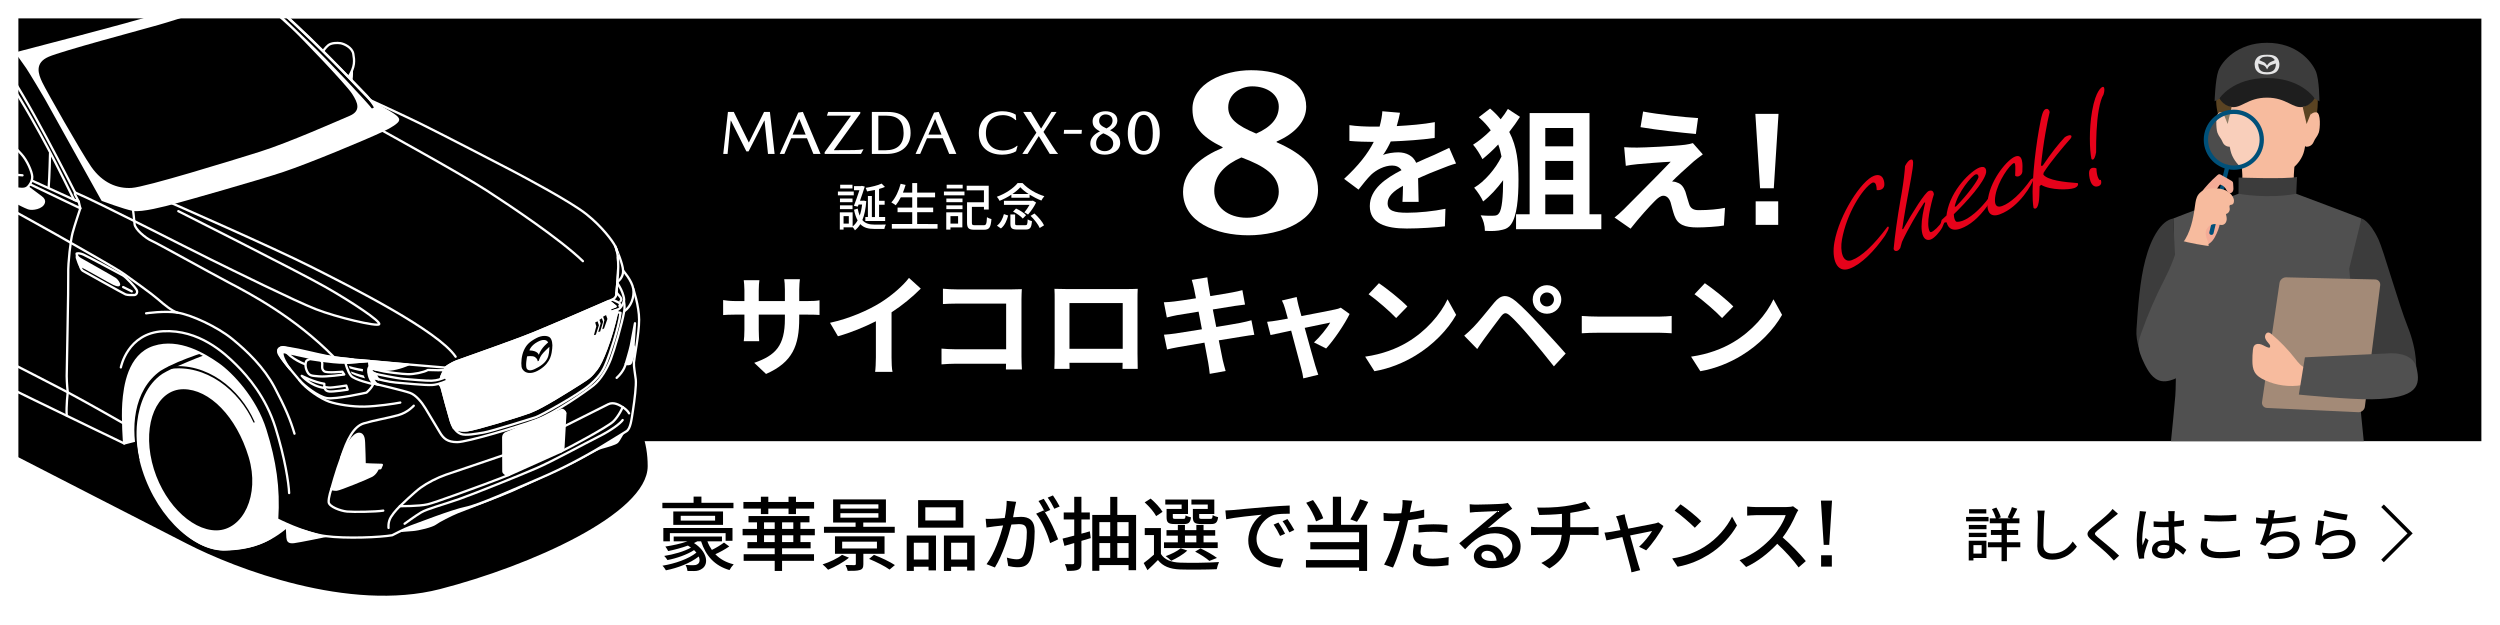 <?xml version="1.0" encoding="utf-8"?>
<!-- Generator: Adobe Illustrator 27.2.0, SVG Export Plug-In . SVG Version: 6.00 Build 0)  -->
<svg version="1.1" id="レイヤー_1" xmlns="http://www.w3.org/2000/svg" xmlns:xlink="http://www.w3.org/1999/xlink" x="0px"
	 y="0px" width="680px" height="170px" viewBox="0 0 680 170" enable-background="new 0 0 680 170" xml:space="preserve">
<rect x="0" y="0" width="680" height="170" fill="#808080" stroke="none"/>
<g>
	<rect x="2.5" y="2.5" width="675" height="165"/>
	<path fill="#FFFFFF" d="M675,5v160H5V5H675 M680,0H0v170h680V0L680,0z"/>
</g>
<g>
	<polyline fill="#FFFFFF" points="0,120 0,170 680,170 680,120 	"/>
</g>
<g>
	<defs>
		<rect id="SVGID_1_" y="0" width="680" height="170"/>
	</defs>
	<clipPath id="SVGID_00000123436971552201635390000015431273301867864237_">
		<use xlink:href="#SVGID_1_"  overflow="visible"/>
	</clipPath>
	<g clip-path="url(#SVGID_00000123436971552201635390000015431273301867864237_)">
		<path d="M-20.392-33.578c0,0,0.873-0.728,4.56-0.825c3.686-0.097,12.612,1.407,16.589,2.716
			c3.978,1.31,32.693,10.623,32.693,10.623s15.037,5.578,19.306,7.713s12.946,9.347,12.946,9.347L-20.392-33.578z"/>
		<g>
			
				<path fill="#FFFFFF" stroke="#FFFFFF" stroke-width="0.63" stroke-linecap="round" stroke-linejoin="round" stroke-miterlimit="10" d="
				M-96.636-7.87c0,0,0.754-1.664,1.97-2.88c1.217-1.217,7.908-6.028,9.788-7.521c1.88-1.493,4.707-4.403,4.707-4.403l7.998,6.933
				L-96.636-7.87z"/>
			
				<path fill="#FFFFFF" stroke="#FFFFFF" stroke-width="0.63" stroke-linecap="round" stroke-linejoin="round" stroke-miterlimit="10" d="
				M95.564,21.821c0.194-1.189,0.138-2.571,0.138-2.571l-2.302,0.958"/>
			<path stroke="#FFFFFF" stroke-width="0.63" stroke-linecap="round" stroke-linejoin="round" stroke-miterlimit="10" d="
				M87.849,13.964c0,0,0.626-0.994,1.436-1.657c0.81-0.663,2.431-0.7,3.352-0.552c0.921,0.147,3.168,1.142,3.462,2.91
				s0.552,3.425-1.326,6.335"/>
			
				<path fill="#040000" stroke="#FFFFFF" stroke-width="0.63" stroke-linecap="round" stroke-linejoin="round" stroke-miterlimit="10" d="
				M-99.423-2.43c-1.296,0.579-1.713,1.227-2.245,2.824s-0.393,2.754-0.208,4.351s0.96,3.211,0.96,3.211l3.183,0.948L-91.248,4
				L-99.423-2.43z"/>
			<path stroke="#000000" stroke-width="0.63" stroke-linecap="round" stroke-linejoin="round" stroke-miterlimit="10" d="
				M146.218,92.991c21.774,10.554,29.638,21.114,29.638,33.78s-31.667,26.824-56.256,33.157s-55.511-5.588-68.55-12.294
				C38.012,140.929-71.048,85.26-80.461,79.457c-9.173-5.655-33.947-21.581-14.482-29.323S146.218,92.991,146.218,92.991z"/>
			
				<path fill="#FFFFFF" stroke="#FFFFFF" stroke-width="0.63" stroke-linecap="round" stroke-linejoin="round" stroke-miterlimit="10" d="
				M33.78,120.618l4.209-1.088l24.424-24.665c0,0-4.756-7.3-17.364-6.857C32.44,88.45,26.91,98.293,26.246,102.938
				S33.78,120.618,33.78,120.618z"/>
			
				<path fill="#FFFFFF" stroke="#000000" stroke-width="0.63" stroke-linecap="round" stroke-linejoin="round" stroke-miterlimit="10" d="
				M107.727,145.149c0,0,2.805-0.27,4.531-0.378c1.726-0.108,5.556-1.079,6.473-1.78c0.917-0.701,4.207-2.373,5.933-3.075
				c1.726-0.701,11.705-4.477,14.564-5.718c2.859-1.241,14.726-6.797,17.315-8.091s5.718-3.29,7.228-3.722
				c1.51-0.432,3.83-1.025,4.531-1.672c0.701-0.647,2.054-3.39,2.054-3.39"/>
			
				<path fill="#FFFFFF" stroke="#FFFFFF" stroke-width="0.63" stroke-linecap="round" stroke-linejoin="round" stroke-miterlimit="10" d="
				M78.615,142.789c-5.641,4.894-10.369,6.304-17.137,6.593c-9.247,0.394-19.838-10.43-23.192-24.158
				c-2.616-10.705-0.035-20.182,5.577-23.921c2.283-1.521,7.176-3.867,11.181-4.858c3.192-0.79,11.574-1.657,18.511,10.482
				c6.937,12.139,8.671,23.845,8.093,29.047"/>
			<g>
				<path d="M37.629,125.082c-2.2-8.218-1.474-18.894,6.044-24.232c3.062-1.831,6.294-3.06,9.613-4.261
					c1.647-0.579,3.32-1.096,5.043-1.453c0.132-0.027,0.262,0.058,0.29,0.19c0.026,0.126-0.051,0.25-0.172,0.285
					c-3.281,1.047-6.48,2.407-9.653,3.769c-1.542,0.702-3.158,1.41-4.592,2.281c-4.288,2.843-6.308,8.121-6.877,13.076
					c-0.404,3.41-0.125,6.893,0.588,10.275C37.964,125.185,37.672,125.272,37.629,125.082L37.629,125.082z"/>
			</g>
			
				<path fill="#FFFFFF" stroke="#FFFFFF" stroke-width="0.63" stroke-linecap="round" stroke-linejoin="round" stroke-miterlimit="10" d="
				M-86.076,62.225l-8.597-12.572c0,0-1.369-16.129,7.152-18.488s19.096,6.999,19.096,6.999L-86.076,62.225z"/>
			
				<path fill="#FFFFFF" stroke="#FFFFFF" stroke-width="0.63" stroke-linecap="round" stroke-linejoin="round" stroke-miterlimit="10" d="
				M-57.283,74.411c0,0-1.382,2.986-3.373,3.816s-8.903,3.207-11.17,2.986c-2.267-0.221-7.189-0.829-11.281-6.415
				c-4.092-5.585-6.304-11.502-6.747-16.535c-0.442-5.032-0.664-8.516,0.774-12.774c1.438-4.258,4.147-6.249,6.47-7.189
				c2.323-0.94,6.47-2.046,6.47-2.046c2.598-0.81,12.423-0.269,16.368,6.616"/>
			
				<path fill="none" stroke="#000000" stroke-width="0.63" stroke-linecap="round" stroke-linejoin="round" stroke-miterlimit="10" d="
				M-84.546,39.351c2.074-1.41,6.553-1.742,10.7,2.24c4.147,3.982,5.309,6.304,6.304,8.627"/>
			<g>
				<path d="M-90.335,52.391c-0.247-5.45,1.594-11.817,6.943-14.285c3.081-1.303,6.315-1.949,9.57-2.587
					c0.289-0.056,0.406,0.39,0.117,0.476c-3.966,1.502-8.587,1.878-11.871,4.72c-3.153,2.921-4.252,7.483-4.467,11.677
					C-90.042,52.571-90.335,52.579-90.335,52.391L-90.335,52.391z"/>
			</g>
			<g>
				<path d="M-84.723,39.091c3.667-2.2,8.238-0.399,10.998,2.375c0.159,0.153-0.077,0.405-0.24,0.25
					c-2.648-2.564-7.097-4.215-10.415-2.096C-84.719,39.854-85.079,39.306-84.723,39.091L-84.723,39.091z"/>
			</g>
			<path stroke="#FFFFFF" stroke-width="0.63" stroke-linecap="round" stroke-linejoin="round" stroke-miterlimit="10" d="
				M65.703-4.004C62.82-6.632,49.749-11.829,43.693-14.4s-19.825-7.963-28.369-10.369s-32.958-9.152-34.286-9.373
				c-1.327-0.221-3.816-0.498-5.309-0.829c-1.493-0.332-6.47-0.829-12-0.332c-5.53,0.498-15.816,2.212-20.682,3.539
				c-4.866,1.327-18.636,5.475-19.797,6.304c-1.161,0.829-3.65,2.101-4.258,4.59c-0.608,2.488-0.387,5.088-0.387,5.088
				c-1.604,0.774-3.664,1.452-6.168,2.541s-7.695,3.993-9.074,5.372c-1.379,1.379-2.504,4.065-2.867,5.807
				c-0.363,1.742-0.073,1.924,0.944,2.795s4.247,2.396,4.9,2.795c0.653,0.399,0.653,0.69-0.944,2.069s-6.313,2.361-6.313,2.361
				l0.678,10.057c0,0-1.469,0.678-1.921,3.729c-0.452,3.051,0.452,7.684,0.904,10.848c0.452,3.164,1.356,9.153,1.356,9.153
				s-1.356,0.791-0.226,3.051c1.13,2.26,7.345,9.718,7.345,9.718l2.712,2.034l-2.486-4.294c-1.13-9.944,0-17.063,4.633-18.871
				c4.633-1.808,12.317,0.565,17.967,10.509s6.102,21.696,6.102,21.696l0.678,4.859c0,0,11.187,7.571,15.82,9.831
				c4.633,2.26,19.775,9.492,27.007,13.673c7.232,4.181,54.127,26.668,54.127,26.668s-0.522-6.667-0.206-10.981
				c0.332-4.535,1.438-13.051,8.295-15.263c6.857-2.212,13.825,2.101,17.475,4.645c3.65,2.544,10.175,9.401,12.829,17.917
				s3.76,15.705,3.207,24.332c0,0,7.3,3.76,13.051,4.535c5.751,0.774,15.152,0.332,18.249-0.221c0,0,3.456-1.797,5.115-2.378
				c1.659-0.581,11.198-4.313,14.848-5.06c3.65-0.747,12.94-4.977,19.991-7.963c7.051-2.986,12.691-6.221,15.014-7.548
				s7.548-4.645,8.71-5.309c1.161-0.664,1.41-3.152,1.825-5.806c0.415-2.654,0.912-6.719,0.747-8.295s-0.581-3.484-0.498-4.645
				c0.083-1.161,1.41-7.88,1.41-11.613s-1.591-8.404-1.591-8.404l-56.445-42.361l-13.736-6.985c0,0-0.906-1.639-2.249-3.104
				c-1.343-1.466-12.518-12.823-15.51-15.755C81.316,7.424,71.058-1.797,69.226-3.018s-4.091-2.259-4.091-2.259"/>
			<path stroke="#FFFFFF" stroke-width="0.63" stroke-linecap="round" stroke-linejoin="round" stroke-miterlimit="10" d="
				M169.787,84.651c1.796-1.169,2.827-3.82,2.462-6.091s-2.762-4.947-2.762-4.947l-4.209-1.335"/>
			<path stroke="#FFFFFF" stroke-width="0.63" stroke-linecap="round" stroke-linejoin="round" stroke-miterlimit="10" d="
				M100.847,27.298c0,0,8.971,4.111,13.434,6.296s22.313,11.389,25.288,12.969s15.619,8.274,19.895,11.668
				c4.277,3.393,7.205,7.345,7.902,8.786s0.79,3.858,0.79,5.578s-0.454,7.07-0.537,7.651s-0.747,1.078-0.747,1.078
				s-16.175,7.051-21.899,9.373c-5.723,2.323-18.912,6.885-20.654,7.548c-1.742,0.664-3.152,1.742-3.152,1.742
				s-25.217-2.074-30.857-2.82S79.03,94.844,77.62,94.595c-1.41-0.249-2.157,0.166-1.908,1.327c0.249,1.161,4.562,6.055,5.723,7.465
				c1.161,1.41,5.06,4.479,7.465,4.894c2.406,0.415,10.783-1.493,10.783-1.493s1.493-1.244,1.908-2.488c0,0,8.378,1.991,9.954,2.571
				c1.576,0.581,3.152,2.488,4.147,4.147s2.94,4.884,3.95,6.594c1.011,1.71,2.099,2.643,4.742,2.643s16.403-4.12,21.457-5.986
				s13.605-7.852,15.626-9.484s3.732-4.664,4.664-7.074c0.933-2.41,3.101-9.741,3.654-13.061c0.233-1.399-0.078-2.721-0.078-2.721"
				/>
			<path stroke="#FFFFFF" stroke-width="0.63" stroke-linecap="round" stroke-linejoin="round" stroke-miterlimit="10" d="
				M101.356,104.447c0,0-4.962-1.114-5.902-2.276c-0.94-1.161-1.493-3.429-1.493-3.429l6.455-0.536l0.182,1.448L101.356,104.447z"/>
			
				<path fill="#FFFFFF" stroke="#FFFFFF" stroke-width="0.63" stroke-linecap="round" stroke-linejoin="round" stroke-miterlimit="10" d="
				M21.849,72.539c-0.147-0.147-0.881-2.098-0.944-2.413c-0.063-0.315,0.042-0.567,0.042-0.567l10.984,5.703
				c0,0,1.489,1.57,0.886,2.576c-0.604,1.006-6.722-2.778-6.722-2.778L21.849,72.539z"/>
			
				<path fill="#FFFFFF" stroke="#FFFFFF" stroke-width="0.63" stroke-linecap="round" stroke-linejoin="round" stroke-miterlimit="10" d="
				M166.099,84.907l-0.251-1.004l1.569-0.565c-0.221-0.189-1.047-0.85-1.816-1.461c-3.918,1.704-15.873,6.891-20.626,8.82
				c-5.724,2.323-18.912,6.885-20.654,7.548c-1.742,0.664-3.152,1.742-3.152,1.742l-0.25,0.683c0,0-0.813,1.251-1.008,2.325
				l-0.346,1.554c0,0,0.498,0.442,0.608,1.051c0.111,0.608,1.935,7.134,2.433,8.848c0.219,0.753,0.527,1.435,0.912,2.013
				c0.393,0.214,1.688,0.815,3.567,0.586c2.267-0.276,13.825-3.76,17.198-5.032c3.373-1.272,10.507-5.862,13.438-7.687
				c2.931-1.825,3.152-2.212,4.535-3.926c1.382-1.714,3.921-7.955,5.58-15.476l0.083-0.677
				C167.103,84.468,166.099,84.907,166.099,84.907z"/>
			
				<path fill="#040000" stroke="#000000" stroke-width="0.63" stroke-linecap="round" stroke-linejoin="round" stroke-miterlimit="10" d="
				M-20.865,34.809c0-3.662,1.068-13.426,1.526-16.782c0.458-3.356,1.982-11.192,1.982-11.192
				c-2.489-1.217-12.885-5.585-17.585-7.244S-54.463-6.824-57.67-7.598c-3.208-0.774-9.512-2.378-12.498-2.323
				c-2.986,0.055-12.498,8.627-13.548,9.843c-1.051,1.217-0.055,4.147,1.161,5.032c1.217,0.885,11.005,5.364,13.548,6.691
				c2.544,1.327,37.714,18.083,43.189,20.903l4.987,2.339L-20.865,34.809z"/>
			
				<path fill="none" stroke="#000000" stroke-width="0.63" stroke-linecap="round" stroke-linejoin="round" stroke-miterlimit="10" d="
				M-73.3-20.774c0,0,1.045-0.597,1.643-0.672c0.597-0.075,3.211-0.373,6.272-0.149c3.062,0.224,11.947,2.614,16.278,4.107
				s14.113,4.928,20.759,7.766s15.084,6.795,18.519,8.886s5.75,3.435,9.334,6.87s6.72,7.99,6.72,7.99l-1.643,0.448
				c0,0-3.36-3.958-5.6-6.048S-19.238-2.554-29.692-6.811s-25.538-9.483-30.093-10.678s-9.931-2.688-11.723-2.987L-73.3-20.774z"/>
			
				<path fill="none" stroke="#FFFFFF" stroke-width="0.63" stroke-linecap="round" stroke-linejoin="round" stroke-miterlimit="10" d="
				M-63.853,65.587c0,0,14.001,6.572,16.662,7.732c2.661,1.16,18.11,8.945,21.151,10.604c3.041,1.659,38.267,19.465,44.461,22.783
				c6.194,3.318,14.876,8.295,14.876,8.295"/>
			<path stroke="#FFFFFF" stroke-width="0.63" stroke-linecap="round" stroke-linejoin="round" stroke-miterlimit="10" d="
				M20.841,68.964c0.456-0.166,1.161,0,1.866,0.29c0.705,0.29,9.747,5.101,10.7,5.641c0.954,0.539,3.318,3.152,3.733,3.899
				c0.415,0.747-0.041,1.41-0.581,1.452s-1.866,0.041-2.406-0.166s-11.115-6.138-11.571-6.387c-0.456-0.249-0.954-1.286-0.498-1.286
				s7.922,4.396,8.793,4.77c0.871,0.373,1.369,0.539,1.493,0.29c0.124-0.249-0.498-1.203-0.995-1.576
				c-0.498-0.373-8.467-4.844-9.498-5.433C20.716,69.793,20.841,68.964,20.841,68.964z"/>
			
				<line fill="none" stroke="#FFFFFF" stroke-width="0.63" stroke-linecap="round" stroke-linejoin="round" stroke-miterlimit="10" x1="33.501" y1="78.081" x2="35.836" y2="79.248"/>
			
				<path fill="none" stroke="#FFFFFF" stroke-width="0.63" stroke-linecap="round" stroke-linejoin="round" stroke-miterlimit="10" d="
				M-67.857,25.536c0.877,0.356,2.71,1.058,3.02,1.007s0.516-0.336,0.516-0.336s1.29,0.761,1.626,1.091
				c0.336,0.329,0.413,0.613,0.104,0.949c-0.31,0.336-1.058,0.542-1.652,0.465c-0.594-0.077-2.969-0.917-4.105-1.413
				c-1.135-0.497-2.374-1.349-2.968-1.968c-0.594-0.62-1.033-1.446-0.903-1.988c0.129-0.542,0.878-0.336,1.316-0.284
				c0.439,0.052,1.187,0.284,1.187,0.284s-0.026,0.697,0.155,1.058C-69.38,24.762-68.683,25.201-67.857,25.536z"/>
			
				<path fill="none" stroke="#FFFFFF" stroke-width="0.63" stroke-linecap="round" stroke-linejoin="round" stroke-miterlimit="10" d="
				M-26.758,44.909c0.375-0.25,2.71,0.581,3.014,0.912c0.304,0.332,0.194,1.023,0.194,1.023s3.29,1.853,3.65,1.935
				c0.359,0.083,0.498-0.166,0.968-0.028s2.323,1.382,2.406,2.018c0.083,0.636-0.636,0.691-1.244,0.664
				c-0.608-0.028-3.677-1.355-4.949-1.908s-3.622-2.074-4.12-2.848C-27.339,45.904-27.173,45.185-26.758,44.909z"/>
			
				<path fill="none" stroke="#FFFFFF" stroke-width="0.63" stroke-linecap="round" stroke-linejoin="round" stroke-miterlimit="10" d="
				M-25.148,45.093c0,0,0.299-0.363,1.047-0.384c0.748-0.021,2.627,0.833,3.396,1.452s1.452,1.816,1.623,2.563"/>
			
				<path fill="none" stroke="#FFFFFF" stroke-width="0.63" stroke-linecap="round" stroke-linejoin="round" stroke-miterlimit="10" d="
				M-19.21,51.053c0,0-0.752,1.255-3.567-0.107c-1.944-0.94-2.734-2.286-3.033-3.204"/>
			
				<path fill="none" stroke="#FFFFFF" stroke-width="0.63" stroke-linecap="round" stroke-linejoin="round" stroke-miterlimit="10" d="
				M-71.099,22.971c0,0,0.444-0.754,1.894-0.522c1.449,0.232,3.837,1.352,4.884,3.758"/>
			
				<path fill="none" stroke="#FFFFFF" stroke-width="0.63" stroke-linecap="round" stroke-linejoin="round" stroke-miterlimit="10" d="
				M-64.703,28.633c0,0-1.381,1.564-4.502,0.019c-1.913-0.947-2.261-3.478-2.261-3.478"/>
			
				<path fill="#FFFFFF" stroke="#FFFFFF" stroke-width="0.63" stroke-linecap="round" stroke-linejoin="round" stroke-miterlimit="10" d="
				M-8.896,47.729c0,0,0.29,1.327,0.747,1.908c0.456,0.581,2.82,1.659,4.189,2.115c1.369,0.456,6.138,1.286,7.217,1.618
				c1.078,0.332,1.618,0.912,1.576,1.908c0,0,1.866,0.995,2.903,1.369c1.037,0.373,3.776-0.063,4.189-1.576
				c0.124-0.456,0-0.912-0.788-1.493c-0.788-0.581-3.608-2.696-3.608-2.696"/>
			
				<path fill="none" stroke="#000000" stroke-width="0.63" stroke-linecap="round" stroke-linejoin="round" stroke-miterlimit="10" d="
				M-1.018,8.422C-5.102,3.811-11.525-0.031-17.209-2.915s-18.432-7.918-23.754-10.095c-5.599-2.291-13.828-5.005-16.882-5.684
				c-3.054-0.679-9.077-2.291-12.556-1.612"/>
			<path stroke="#FFFFFF" stroke-width="0.63" stroke-linecap="round" stroke-linejoin="round" stroke-miterlimit="10" d="
				M-19.48-34.244c0,0,1.017-0.396,2.62-0.396s6.581,0.166,10.894,0.94c4.313,0.774,15.816,4.203,19.465,5.364
				s23.281,7.908,28.424,9.843s10.894,4.59,13.88,6.249s10.12,7.134,10.783,7.797l-0.885,0.442c0,0-3.982-3.152-6.138-4.59
				s-5.751-3.705-8.627-5.143c-2.876-1.438-19.521-7.908-23.613-9.235S5.481-29.884,1.666-30.879s-9.014-2.433-11.558-2.765
				c-2.544-0.332-6.802-0.553-8.461-0.387"/>
			
				<path fill="#FFFFFF" stroke="#FFFFFF" stroke-width="0.63" stroke-linecap="round" stroke-linejoin="round" stroke-miterlimit="10" d="
				M65.703-4.004c0,0-18.194,6.581-24.387,8.571s-35.09,9.455-35.09,9.455l-1.643,0.448c0,0,1.818,2.421,2.797,3.889
				c0.979,1.468,4.059,6.621,5.095,8.406s14.393,25.937,15.372,27.607c0,0,5.948,2.232,8.326,2.675
				c2.378,0.442,8.627-1.217,11.502-1.991c2.876-0.774,22.286-6.249,29.253-8.571c6.968-2.323,22.341-8.71,27.069-10.949
				c0,0-2.184-4.424-2.959-5.641c-0.774-1.217-12.166-13.382-17.032-18.028S72.483,0.615,69.739-1.405
				C67.749-2.87,65.703-4.004,65.703-4.004z"/>
			<path stroke="#000000" stroke-width="0.63" stroke-linecap="round" stroke-linejoin="round" stroke-miterlimit="10" d="
				M43.085,7.111c5.994-1.694,17.143-5.53,19.244-6.304s5.088-1.106,7.3-0.332s7.078,5.419,9.401,7.521
				c2.323,2.101,14.931,15.263,16.479,17.696s2.323,4.313-0.553,5.53c-2.876,1.217-16.59,7.3-24.332,9.733
				s-31.078,9.622-34.839,9.843c-3.76,0.221-7.676-1.261-10.728-5.641c-2.544-3.65-12.166-20.571-13.272-22.894
				s-1.991-4.977,1.548-6.525S37.998,8.549,43.085,7.111z"/>
			
				<path fill="#FFFFFF" stroke="#FFFFFF" stroke-width="0.63" stroke-linecap="round" stroke-linejoin="round" stroke-miterlimit="10" d="
				M101.039,29.895c0,0,0.883-0.242,1.029-0.681c0.146-0.439-0.791-1.435-0.791-1.435s3.28,1.874,4.656,2.724
				s2.372,1.523,2.343,2.109c-0.029,0.586-2.028,1.924-4.279,2.924"/>
			
				<path fill="none" stroke="#FFFFFF" stroke-width="0.63" stroke-linecap="round" stroke-linejoin="round" stroke-miterlimit="10" d="
				M101.278,27.779c0,0-5.911-6.113-8.704-9.099C89.78,15.695,81.931,8.183,79.62,5.968C77.308,3.752,71.131-2.34,66.587-4.446"/>
			
				<path fill="none" stroke="#FFFFFF" stroke-width="0.63" stroke-linecap="round" stroke-linejoin="round" stroke-miterlimit="10" d="
				M101.537,102.779c0,0,0.276,0.111,1.438,0.387"/>
			
				<path fill="none" stroke="#FFFFFF" stroke-width="0.63" stroke-linecap="round" stroke-linejoin="round" stroke-miterlimit="10" d="
				M123.38,116.383c0,0,1.438,0.94,3.705,0.664s13.825-3.76,17.198-5.032c3.373-1.272,10.507-5.862,13.438-7.687
				c2.931-1.825,3.152-2.212,4.535-3.926c1.382-1.714,3.921-7.955,5.58-15.476l0.946,0.158c-0.442,3.982-3.041,11.558-3.76,13.272
				c-0.719,1.714-1.327,3.484-4.479,6.249s-13.604,8.516-14.876,8.903c-1.272,0.387-12,3.816-14.101,4.147
				c-2.101,0.332-4.866,0.885-6.194,0.387s-2.267-1.88-2.765-3.594c-0.498-1.714-2.323-8.24-2.433-8.848
				c-0.111-0.608-0.608-1.051-0.608-1.051"/>
			<path d="M149.536,91.775c-0.608-0.498-2.063-0.642-3.594,0.166c-1.991,1.051-2.765,1.88-3.429,3.318s-0.816,3.415-0.65,4.521
				c0.166,1.106,1.811,2.723,4.963,0.733c3.152-1.991,3.207-4.479,3.373-5.696C150.366,93.6,150.145,92.273,149.536,91.775z
				 M146.218,92.991c1.435-0.779,2.489-0.664,2.875,0.166c0,0-1.88,1.383-2.544,3.373c0,0-0.221-1.161-2.544-1.217
				C144.007,95.314,144.283,94.042,146.218,92.991z M149.142,96.827c-0.313,1.082-1.095,2.097-2.633,2.994
				c-1.538,0.897-2.565,1.221-3.148,0.566c-0.584-0.655,0.014-3.46,0.014-3.46s1.51-0.256,2.15,0.199
				c0.641,0.456,0.726,0.94,0.712,1.139l0.299-0.114c0,0,0.256-0.883,0.755-1.595c0.499-0.712,1.837-1.937,2.136-2.221
				C149.426,94.335,149.455,95.745,149.142,96.827z"/>
			
				<path fill="none" stroke="#FFFFFF" stroke-width="0.63" stroke-linecap="round" stroke-linejoin="round" stroke-miterlimit="10" d="
				M100.898,101.224c0,0,0.803,0.337,1.689,0.56"/>
			
				<path fill="none" stroke="#FFFFFF" stroke-width="0.63" stroke-linecap="round" stroke-linejoin="round" stroke-miterlimit="10" d="
				M101.093,100.214c0,0,2.087,0.587,3.326,0.815s4.956,0.717,6.554,0.75c1.598,0.033,4.271-0.489,5.413-1.141
				c0,0,2.185,0.065,2.804,0.065s1.728-0.033,1.728-0.033s-0.813,1.251-1.008,2.324"/>
			
				<path fill="none" stroke="#FFFFFF" stroke-width="0.63" stroke-linecap="round" stroke-linejoin="round" stroke-miterlimit="10" d="
				M165.659,81.927c0,0,1.318,1.035,1.757,1.412l-1.569,0.565l0.251,1.004c0,0,1.004-0.439,1.82-0.659
				c0.816-0.22,1.461-1.372,1.791-2.318c0.154-0.442-0.003-1.164-0.41-2.325c-0.408-1.161-1.318-2.541-1.318-2.541"/>
			
				<path fill="none" stroke="#FFFFFF" stroke-width="0.63" stroke-linecap="round" stroke-linejoin="round" stroke-miterlimit="10" d="
				M166.632,81.519c0,0,1.098,0.471,1.6,0.753c0.502,0.282,0.502,0.627,0.251,0.91"/>
			
				<path fill="none" stroke="#FFFFFF" stroke-width="0.63" stroke-linecap="round" stroke-linejoin="round" stroke-miterlimit="10" d="
				M167.73,79.605c0,0,0.565,0.722,0.91,1.098c0.345,0.376,0.376,0.784,0.376,0.784l-0.282,0.502"/>
			<path stroke="#FFFFFF" stroke-width="0.63" stroke-linecap="round" stroke-linejoin="round" stroke-miterlimit="10" d="
				M167.667,67.778c0,0,1.725,3.89,1.82,5.835c0.094,1.945-1.506,3.012-1.506,3.012"/>
			
				<path fill="#FFFFFF" stroke="#FFFFFF" stroke-width="0.63" stroke-linecap="round" stroke-linejoin="round" stroke-miterlimit="10" d="
				M99.181,126.274c0,0,3.138,0.171,4.678,0.171l-0.399,0.913l-0.685,0.057c0,0-0.513,1.369-1.654,1.997
				c-1.141,0.628-8.728,3.708-9.527,3.765s-1.483-0.171-1.483-0.171s1.369-5.02,2.681-8.443c1.312-3.423,3.366-6.503,4.792-6.561
				c1.426-0.057,1.369,1.826,1.426,2.453C99.067,121.082,99.181,126.274,99.181,126.274z"/>
			
				<path fill="#FFFFFF" stroke="#FFFFFF" stroke-width="0.63" stroke-linecap="round" stroke-linejoin="round" stroke-miterlimit="10" d="
				M170.204,98.977c0,0,1.156-3.835,1.382-4.991c0.226-1.156,1.128-6.062,1.128-6.062l-0.395,6.034c0,0,0.395,0.733,0.254,1.241
				c-0.141,0.508-0.705,3.553-1.212,3.75C170.853,99.146,170.204,98.977,170.204,98.977z"/>
			<path stroke="#FFFFFF" stroke-width="0.63" stroke-linecap="round" stroke-linejoin="round" stroke-miterlimit="10" d="
				M153.629,115.885c0,0,10.286-5.143,11.779-5.917s3.097,0.221,3.982,0.774c0,0-1.051,2.433-2.599,3.926
				c-1.548,1.493-12.531,7.37-14.312,8.192"/>
			<path stroke="#FFFFFF" stroke-width="0.63" stroke-linecap="round" stroke-linejoin="round" stroke-miterlimit="10" d="
				M136.818,123.849c0,0-13.106,4.424-15.484,5.253c-2.378,0.829-5.088,2.212-6.912,3.539c-1.825,1.327-5.641,5.032-5.641,5.032
				s5.198,0.055,7.521-0.498c2.323-0.553,12.332-4.313,15.263-5.364c2.931-1.051,6.871-2.642,6.871-2.642"/>
			
				<path fill="none" stroke="#FFFFFF" stroke-width="0.63" stroke-linecap="round" stroke-linejoin="round" stroke-miterlimit="10" d="
				M169.389,110.743c0.549,0.345,1.382,1.023,1.714,1.687"/>
			
				<path fill="none" stroke="#FFFFFF" stroke-width="0.63" stroke-linecap="round" stroke-linejoin="round" stroke-miterlimit="10" d="
				M108.781,137.673c0,0-1.548,1.493-2.433,2.931c-0.885,1.438-0.664,2.986-0.664,2.986"/>
			
				<path fill="none" stroke="#FFFFFF" stroke-width="0.63" stroke-linecap="round" stroke-linejoin="round" stroke-miterlimit="10" d="
				M170.204,98.977c0,0-0.373,1.923-2.474,3.803"/>
			
				<path fill="none" stroke="#FFFFFF" stroke-width="0.63" stroke-linecap="round" stroke-linejoin="round" stroke-miterlimit="10" d="
				M90.11,133.006c0,0-0.795,2.318-0.712,3.562s3.235,2.406,4.977,2.571c1.742,0.166,7.88,0.083,9.871-0.249"/>
			
				<path fill="none" stroke="#FFFFFF" stroke-width="0.63" stroke-linecap="round" stroke-linejoin="round" stroke-miterlimit="10" d="
				M110.053,142.457c0,0,2.82-2.074,4.479-3.069c1.659-0.995,6.138-2.157,10.369-3.65c4.23-1.493,16.59-6.47,20.986-8.378
				c4.396-1.908,13.023-6.636,16.839-8.544s6.055-3.733,6.636-4.562"/>
			
				<path fill="none" stroke="#FFFFFF" stroke-width="0.63" stroke-linecap="round" stroke-linejoin="round" stroke-miterlimit="10" d="
				M81.435,103.388c1.749,2.404,5.877,5.1,8.067,5.858c2.19,0.758,6.317,1.432,9.687,1.348c3.369-0.084,8.002-0.758,9.687-1.095"/>
			
				<path fill="none" stroke="#FFFFFF" stroke-width="0.63" stroke-linecap="round" stroke-linejoin="round" stroke-miterlimit="10" d="
				M112.541,110.355c0,0-1.576,1.825-4.23,2.571s-6.636,1.41-9.373,2.24c-2.737,0.829-4.562,4.396-6.146,9.396"/>
			
				<path fill="none" stroke="#FFFFFF" stroke-width="0.63" stroke-linecap="round" stroke-linejoin="round" stroke-miterlimit="10" d="
				M39.745,85.225c0,0,4.928-0.744,8.555-0.186c3.627,0.558,10.787,3.812,14.878,7.16c4.091,3.348,8.648,7.718,11.53,13.204
				s4.277,8.741,5.393,12.553"/>
			
				<path fill="none" stroke="#FFFFFF" stroke-width="0.63" stroke-linecap="round" stroke-linejoin="round" stroke-miterlimit="10" d="
				M32.872,99.936c0,0,1.76-9.32,11.495-9.838c9.734-0.518,16.672,5.903,19.882,9.113c3.21,3.21,8.077,8.802,10.666,17.086
				s3.624,15.119,3.728,17.811"/>
			
				<path fill="none" stroke="#FFFFFF" stroke-width="0.63" stroke-linecap="round" stroke-linejoin="round" stroke-miterlimit="10" d="
				M-99.9,41.744c0,0,1.584,1.755,2.745,2.916s4.203,3.429,4.203,3.429"/>
			
				<path fill="none" stroke="#FFFFFF" stroke-width="0.63" stroke-linecap="round" stroke-linejoin="round" stroke-miterlimit="10" d="
				M36.173,57.047c0,0,0.328,2.532,0.434,3.909c0.106,1.378,2.967,3.815,4.663,4.557c1.696,0.742,14.942,8.16,20.77,11.233
				s18.03,9.401,28.839,20.422"/>
			
				<path fill="none" stroke="#000000" stroke-width="0.63" stroke-linecap="round" stroke-linejoin="round" stroke-miterlimit="10" d="
				M96.385,97.778c0,0,17.04-6.335,20.027-7.497c2.986-1.161,41.087-16.59,44.129-17.751s7.134-2.654,7.41-3.373"/>
			
				<path fill="none" stroke="#FFFFFF" stroke-width="0.63" stroke-linecap="round" stroke-linejoin="round" stroke-miterlimit="10" d="
				M-92.924,33.876c0,0,1.659-4.313,7.134-4.728c5.475-0.415,11.281,4.396,13.355,7.134c2.074,2.737,6.138,8.71,8.129,16.175
				c1.991,7.465,2.903,19.078,2.903,19.078"/>
			
				<path fill="none" stroke="#FFFFFF" stroke-width="0.63" stroke-linecap="round" stroke-linejoin="round" stroke-miterlimit="10" d="
				M-91.763,24.337c0,0,4.977-2.488,11.281,0.332c6.304,2.82,11.945,8.876,14.101,13.521s4.396,10.203,5.392,15.263"/>
			
				<path fill="none" stroke="#000000" stroke-width="0.63" stroke-linecap="round" stroke-linejoin="round" stroke-miterlimit="10" d="
				M-88.156,8.162c1.82,0.554,4.938,2.1,6.016,2.724c1.078,0.624,1.362,2.441,1.192,3.689c-0.17,1.249-1.078,4.711-2.157,6.073
				s-1.646,2.157-4.37,1.022c-2.724-1.135-4.314-2.441-5.392-4.143c-1.078-1.703-0.681-4.654,0-6.357
				C-92.185,9.467-90.767,7.367-88.156,8.162z"/>
			
				<path fill="none" stroke="#FFFFFF" stroke-width="0.63" stroke-linecap="round" stroke-linejoin="round" stroke-miterlimit="10" d="
				M-71.667,22.938c0,0-0.036-0.575,0.826-0.826c0.862-0.251,1.76-0.251,3.485,0.431c1.724,0.683,10.85,4.671,13.293,5.748
				c2.443,1.078,21.736,10.634,25.436,12.539c3.7,1.904,21.377,10.67,25.185,12.646c3.808,1.976,20.227,11.101,22.778,12.61
				s12.287,6.898,14.479,8.479s7.581,5.425,9.161,6.826c1.581,1.401,3.857,3.271,5.324,3.648"/>
			
				<path fill="none" stroke="#FFFFFF" stroke-width="0.63" stroke-linecap="round" stroke-linejoin="round" stroke-miterlimit="10" d="
				M103.997,35.535c0,0,21.705,11.945,28.341,16.258c6.636,4.313,19.908,13.161,26.212,19.244"/>
			
				<path fill="none" stroke="#FFFFFF" stroke-width="0.63" stroke-linecap="round" stroke-linejoin="round" stroke-miterlimit="10" d="
				M46.845,55.333c0,0,27.318,11.945,38.046,17.364c10.728,5.419,34.286,17.253,39.041,24.332"/>
			
				<path fill="none" stroke="#FFFFFF" stroke-width="0.63" stroke-linecap="round" stroke-linejoin="round" stroke-miterlimit="10" d="
				M48.504,57.434c0,0,32.516,16.369,39.926,20.571c7.41,4.203,15.152,9.401,14.71,10.175c-0.442,0.774-11.613-1.88-17.253-4.092
				s-22.23-10.396-28.756-13.604S27.38,55.333,20.412,52.346"/>
			<path stroke="#FFFFFF" stroke-width="0.63" stroke-linecap="round" stroke-linejoin="round" stroke-miterlimit="10" d="
				M0.477-24.354c3.329-0.697,6.885-1.41,13.355,0s16.092,5.806,16.092,5.806s12.94,5.641,15.511,7.134
				c2.571,1.493,3.65,2.737,1.493,3.484c-2.157,0.747-11.447,3.069-17.088,4.728s-15.926,5.06-18,5.723S5.62,4.015,0.56,1.36
				S-9.56-3.7-14.869-6.022S-29.8-12.077-31.79-12.824c-1.991-0.747-2.903-2.157,0.332-3.152S-8.233-22.529,0.477-24.354z"/>
			<g>
				<path fill="#FFFFFF" d="M-13.679-6.75c13.886-5.024,27.996-9.48,42.6-11.874c0.392-0.076,0.522,0.557,0.107,0.621
					c-10.895,1.864-21.65,4.467-32.093,8.109c-3.498,1.16-6.988,2.349-10.469,3.557C-13.787-6.244-13.957-6.657-13.679-6.75
					L-13.679-6.75z"/>
			</g>
			<path stroke="#000000" stroke-width="0.63" stroke-linecap="round" stroke-linejoin="round" stroke-miterlimit="10" d="
				M67.339,124.42c3.091,10.268-1.581,19.488-8.463,19.527c-6.882,0.039-14.752-7.924-17.246-18.353
				c-2.494-10.429,1.332-19.376,8.214-19.415S64.032,113.432,67.339,124.42z"/>
			
				<path fill="#FFFFFF" stroke="#FFFFFF" stroke-width="0.63" stroke-linecap="round" stroke-linejoin="round" stroke-miterlimit="10" d="
				M78.034,142.706c0,0,0.083,2.571,0.166,3.484s0.332,1.41,1.742,1.244c1.41-0.166,8.488-1.631,8.488-1.631"/>
			<path stroke="#000000" stroke-width="0.63" stroke-linecap="round" stroke-linejoin="round" stroke-miterlimit="10" d="
				M-82.002,44.107c3.433-1.052,9.29,2.71,12.332,11.834c3.041,9.124,1.991,18.802-4.037,20.35
				c-6.028,1.548-11.668-7.963-13.161-13.991C-88.362,56.273-88.859,46.208-82.002,44.107z"/>
			<path stroke="#FFFFFF" stroke-width="0.63" stroke-linecap="round" stroke-linejoin="round" stroke-miterlimit="10" d="
				M88.209,104.383c-2.82-0.442-6.138-2.157-6.138-2.157s2.433,2.826,6.157,3.292L88.209,104.383z"/>
			<path stroke="#FFFFFF" stroke-width="0.63" stroke-linecap="round" stroke-linejoin="round" stroke-miterlimit="10" d="
				M89.537,106.485c1.112,0.12,5.032-0.498,5.032-0.498l-0.381-1.12c0,0-3.847,0.622-4.659,0.557
				c-0.811-0.065-1.33-0.162-1.33-0.162S88.246,106.345,89.537,106.485z"/>
			<path fill="#FFFFFF" d="M94.888,99.546c0,0,2.147,0.586,3.864,0.84c0,0-0.089,0.208-0.063,0.665c0,0-1.998-0.305-3.547-0.833
				L94.888,99.546z"/>
			<path fill="#FFFFFF" d="M95.386,101.02c0,0,2.35,0.857,3.559,1.112c0,0,0.086,0.364,0.343,0.772c0,0-2.162-0.466-3.604-1.287
				L95.386,101.02z"/>
			<g>
				<polygon points="161.889,87.704 162.536,87.396 162.905,88.474 162.074,91.03 161.55,91.153 162.197,88.751 				"/>
				<polygon points="163.059,86.996 163.706,86.564 164.045,87.519 163.244,90.167 162.721,90.291 163.367,87.981 				"/>
				<polygon points="164.045,86.133 164.845,85.702 165.215,86.749 164.291,89.367 163.829,89.551 164.384,87.088 				"/>
			</g>
			
				<path fill="none" stroke="#FFFFFF" stroke-width="0.63" stroke-linecap="round" stroke-linejoin="round" stroke-miterlimit="10" d="
				M-57.096-8.927c0,0-3.04,4.677-5.3,8.106s-6.611,12.467-6.611,12.467l-0.94,1.106c0,0-2.348,2.64-3.205,4.433
				c-0.857,1.793-1.873,8.378-1.872,10.113c0.001,1.5,0.78,4.462,0.78,4.462"/>
			
				<path fill="none" stroke="#FFFFFF" stroke-width="0.63" stroke-linecap="round" stroke-linejoin="round" stroke-miterlimit="10" d="
				M-20.509,3.904c0,0-2.765,11.834-3.65,18.138s-1.659,10.507-1.659,10.507s-0.995,2.488-1.825,4.479
				c-0.829,1.991-0.995,3.982-0.995,5.475s0.829,10.369,1.078,14.599s0.581,14.101,0.581,16.507s0.138,8.184,0.94,10.313
				c0,0-0.359,3.954-0.111,6.857"/>
			
				<path fill="none" stroke="#FFFFFF" stroke-width="0.63" stroke-linecap="round" stroke-linejoin="round" stroke-miterlimit="10" d="
				M-7.293,42.724l-19.078-8.848l-43.576-21.124c0,0-3.484-1.714-4.424-1.825c-0.94-0.111-2.654-0.221-4.037-0.774
				c-1.382-0.553-7.3-3.594-7.963-4.59c-0.664-0.995-2.876-4.922-2.378-6.857c0.735-2.858,7.742-6.636,10.396-7.853
				s4.756-2.433,8.627-2.323c3.871,0.111,8.848,1.438,13.161,2.654S-30.574-0.52-20.509,3.904S-4.253,11.9,0.951,17.943
				s19.462,34.404,19.462,34.404l-0.055,0.442l1.051,2.046l-1.272-0.498c0,0-4.811-9.788-7.189-14.212S6.864,28.844,1.555,20.66
				S-14.869,8.052-17.357,6.835c-2.488-1.217-12.885-5.585-17.585-7.244S-54.463-6.824-57.67-7.598s-9.512-2.378-12.498-2.323
				c-2.986,0.055-12.498,8.627-13.548,9.843s-0.055,4.147,1.161,5.032c1.217,0.885,11.005,5.364,13.548,6.691
				c2.544,1.327,37.714,18.083,43.189,20.903l20.133,9.441"/>
			
				<polyline fill="none" stroke="#FFFFFF" stroke-width="0.63" stroke-linecap="round" stroke-linejoin="round" stroke-miterlimit="10" points="
				8.838,49.185 20.136,54.337 21.408,54.835 21.85,56.66 8.191,50.134 			"/>
			
				<path fill="none" stroke="#FFFFFF" stroke-width="0.63" stroke-linecap="round" stroke-linejoin="round" stroke-miterlimit="10" d="
				M21.85,56.66c0,0-1.631,4.839-2.129,6.747c-0.498,1.908-1.244,7.88-1.161,11.198c0.083,3.318-0.415,25.88-0.415,27.705
				s0.276,4.396,0.276,4.396s-0.442,3.733-0.276,6.304"/>
			
				<path fill="none" stroke="#FFFFFF" stroke-width="0.63" stroke-linecap="round" stroke-linejoin="round" stroke-miterlimit="10" d="
				M-53.938-6.437c0,0-2.323,3.152-4.479,6.719c-2.157,3.567-5.143,10.286-6.387,13.438"/>
			
				<path fill="none" stroke="#FFFFFF" stroke-width="0.63" stroke-linecap="round" stroke-linejoin="round" stroke-miterlimit="10" d="
				M-58.417,0.282c0,0-0.818,4.548-1.123,7.752c-0.305,3.204-0.763,7.781-0.763,7.781"/>
			
				<path fill="none" stroke="#FFFFFF" stroke-width="0.63" stroke-linecap="round" stroke-linejoin="round" stroke-miterlimit="10" d="
				M-24.145,3.915c0,0-1.449,5.492-2.517,10.146s-2.822,16.553-2.822,16.553"/>
			
				<path fill="none" stroke="#FFFFFF" stroke-width="0.63" stroke-linecap="round" stroke-linejoin="round" stroke-miterlimit="10" d="
				M-17.357,6.835c0,0-1.524,7.835-1.982,11.192c-0.458,3.356-1.526,13.121-1.526,16.782"/>
			
				<path fill="none" stroke="#FFFFFF" stroke-width="0.63" stroke-linecap="round" stroke-linejoin="round" stroke-miterlimit="10" d="
				M13.615,41.674c0,0-0.153,6.484-0.381,9.383"/>
			
				<path fill="none" stroke="#FFFFFF" stroke-width="0.63" stroke-linecap="round" stroke-linejoin="round" stroke-miterlimit="10" d="
				M-20.928,5.712c0,0-2.346,10.026-3.231,16.33s-1.496,9.853-1.496,9.853"/>
			
				<path fill="none" stroke="#FFFFFF" stroke-width="0.63" stroke-linecap="round" stroke-linejoin="round" stroke-miterlimit="10" d="
				M-58.239-7.08c0,0-1.896,2.83-4.157,6.259s-6.321,11.702-6.321,11.702"/>
			<g>
				<path fill="#FFFFFF" d="M-53.945-5.587c-3.801,4.845-6.782,10.258-9.45,15.807c-0.106,0.221-0.466,0.058-0.352-0.171
					c2.571-5.628,5.459-11.132,9.072-16.188C-54.317-6.635-53.561-6.075-53.945-5.587L-53.945-5.587z"/>
			</g>
			<g>
				<path fill="#FFFFFF" d="M-58.107,0.338C-59,4.833-59.47,9.581-59.881,14.153c-0.018,0.253-0.418,0.227-0.396-0.032
					c0.337-4.595,0.73-9.368,1.551-13.895C-58.665-0.179-58.022-0.071-58.107,0.338L-58.107,0.338z"/>
			</g>
			<path stroke="#FFFFFF" stroke-width="0.63" stroke-linecap="round" stroke-linejoin="round" stroke-miterlimit="10" d="
				M102.587,101.784c0,0,5.143,1.106,7.189,1.272s6.083,0.553,7.631,0.498c1.548-0.055,2.71-0.498,3.76-0.94l0.553,0.885
				c0,0-2.267,1.106-4.147,1.217c-1.88,0.111-7.963-0.498-9.954-0.664c-1.991-0.166-4.645-0.885-4.645-0.885
				S101.813,102.005,102.587,101.784z"/>
			<g>
				<path d="M45.955,99.746c10.21-1.369,19.36,6.001,23.295,14.973c0.093,0.195-0.21,0.358-0.312,0.151
					c-3.925-8.724-12.935-15.912-22.874-14.504C45.652,100.457,45.523,99.805,45.955,99.746L45.955,99.746z"/>
			</g>
			<g>
				<path fill="#FFFFFF" d="M73.888,146.47c-3.879,2.44-8.528,3.257-13.059,3.31c-4.65-0.112-8.807-2.709-12.011-5.877
					c-0.112-0.112,0.05-0.302,0.178-0.192c3.333,2.809,7.399,5.24,11.844,5.284c4.408-0.077,8.894-0.815,12.828-2.914
					C73.908,145.946,74.134,146.327,73.888,146.47L73.888,146.47z"/>
			</g>
			<path stroke="#FFFFFF" stroke-width="0.63" stroke-linecap="round" stroke-linejoin="round" stroke-miterlimit="10" d="
				M5.869,51.379c0.747,0.021,1.244-0.124,1.659-0.498c0.415-0.373,1.286-1.493,1.244-2.82s-1.41-4.479-2.986-6.18
				s-1.618-1.825-3.069-1.7s-5.267,0.995-7.714,1.783s-4.479,1.825-4.562,2.696c-0.083,0.871,0.664,3.069,0.664,3.069
				s1.161,0.705,1.452,1.078c0.29,0.373,1.12,0.664,2.406,0.954S4.375,51.337,5.869,51.379z"/>
			
				<path fill="none" stroke="#FFFFFF" stroke-width="0.63" stroke-linecap="round" stroke-linejoin="round" stroke-miterlimit="10" d="
				M-9.56,44.66c0,0,1.41,0.871,2.903,1.286c1.493,0.415,5.848,1.037,7.963,1.286s4.811,0.456,4.811,0.456"/>
			<path stroke="#FFFFFF" stroke-width="0.63" stroke-linecap="round" stroke-linejoin="round" stroke-miterlimit="10" d="
				M-101.876,4.746c0.091,0.786,0.325,1.574,0.539,2.174c0.019-0.001,0.035-0.002,0.035-0.002c1.286-0.29,3.567-1.244,4.023-1.866
				s0.788-1.41,0-1.7s-2.406-1.244-3.028-1.659c-0.622-0.415-1.362-1.298-1.362-1.298C-102.2,1.991-102.062,3.149-101.876,4.746z"/>
			
				<path fill="#FFFFFF" stroke="#FFFFFF" stroke-width="0.63" stroke-linecap="round" stroke-linejoin="round" stroke-miterlimit="10" d="
				M110.949,99.182c0,0-2.444,1.111-4.888,1.333c-2.444,0.222-3.777,0-3.777,0s-1.131-0.418-1.227,0.063
				c-0.096,0.481,0.479,0.895,1.227,1.183c0,0-0.344,0.739,0.691,1.406c0,0-0.449-0.1-1.154-0.325
				c-0.704-0.225,0.141,1.55,1.099,1.803l-0.958-0.254c-0.62-0.254-1.251-0.919-1.598-2.249c-0.346-1.33-0.23-2.052,0.233-2.488
				l-0.182-1.448L110.949,99.182z"/>
			
				<path fill="#FFFFFF" stroke="#FFFFFF" stroke-width="0.63" stroke-linecap="round" stroke-linejoin="round" stroke-miterlimit="10" d="
				M78.917,100.397c-1.676-2.142-2.421-4.19-1.955-4.563c0.466-0.372,4.774,1.449,7.382,1.83c2.608,0.382,5.934,0.87,8.075,0.963
				c2.142,0.093,7.997-0.421,7.997-0.421s-8.09-0.696-11.442-1.348c-3.352-0.652-7.828-1.833-9.591-2.048s-2.793-0.838-3.538,0.186
				C75.099,96.021,78.917,100.397,78.917,100.397z"/>
			<path stroke="#FFFFFF" stroke-width="0.63" stroke-linecap="round" stroke-linejoin="round" stroke-miterlimit="10" d="
				M83.666,99.28c0,0-3.166-0.838-5.68-3.352l7.096,1.537"/>
			<path stroke="#FFFFFF" stroke-width="0.63" stroke-linecap="round" stroke-linejoin="round" stroke-miterlimit="10" d="
				M84.343,97.665c0,0,1.844,0.254,2.608,0.382c0.763,0.127,0.7,0.572,0.7,1.145s-0.191,1.208,0.509,1.781
				c0.7,0.572,4.961,0.127,4.961,0.127l0.509,0.763c0,0-4.961,0.7-6.869,0.509s-2.608-0.064-3.244-1.399
				c-0.636-1.336-0.382-2.29-0.254-2.671C83.389,97.919,84.343,97.665,84.343,97.665z"/>
			
				<path fill="none" stroke="#FFFFFF" stroke-width="0.63" stroke-linecap="round" stroke-linejoin="round" stroke-miterlimit="10" d="
				M167.366,67.016c0.697,1.441,0.79,3.858,0.79,5.578s-0.454,7.07-0.537,7.651"/>
			
				<path fill="#FFFFFF" stroke="#FFFFFF" stroke-width="0.63" stroke-linecap="round" stroke-linejoin="round" stroke-miterlimit="10" d="
				M137.947,129.181c-0.215-0.101-1.023-0.529-1.023-0.959l-0.041-9.306c-0.002-0.44,0.33-0.935,0.738-1.1l15.15-6.299
				c0.394-0.145,0.912,0.435,0.975,0.85"/>
			
				<path fill="#FFFFFF" stroke="#FFFFFF" stroke-width="0.63" stroke-linecap="round" stroke-linejoin="round" stroke-miterlimit="10" d="
				M153.244,121.734c-0.02,0.44-0.365,0.947-0.766,1.127l-14.043,6.309c-0.401,0.18-0.731-0.032-0.733-0.472l-0.041-9.419
				c-0.002-0.44,0.33-0.935,0.738-1.1l14.661-6.119c0.408-0.165,0.725,0.059,0.705,0.499L153.244,121.734z"/>
		</g>
	</g>
</g>
<g>
	<g>
		<path fill="#FFFFFF" d="M219.61,81.889c1.59,0,2.49-0.06,3.3-0.21v3.99c-0.66-0.061-1.71-0.09-3.3-0.09h-2.22v0.99
			c0,7.439-1.801,11.97-9.03,15.149l-3.21-3.03c5.79-2.01,8.34-4.619,8.34-11.97v-1.14h-7.11v4.08c0,1.319,0.09,2.55,0.12,3.149
			h-4.2c0.091-0.6,0.181-1.8,0.181-3.149v-4.08h-2.55c-1.5,0-2.58,0.06-3.24,0.12v-4.08c0.54,0.09,1.74,0.27,3.24,0.27h2.55v-2.97
			c0-1.14-0.12-2.13-0.181-2.7h4.261c-0.091,0.57-0.181,1.53-0.181,2.73v2.939h7.11V78.74c0-1.2-0.09-2.19-0.18-2.79h4.26
			c-0.061,0.6-0.18,1.59-0.18,2.79v3.149H219.61z"/>
		<path fill="#FFFFFF" d="M242.5,97.22c0,1.32,0.061,3.18,0.271,3.93h-4.74c0.12-0.72,0.21-2.609,0.21-3.93v-9.84
			c-3.09,1.56-6.84,3.12-10.32,4.08l-2.159-3.66c5.25-1.14,10.29-3.36,13.649-5.43c3.03-1.891,6.15-4.561,7.83-6.78l3.21,2.91
			c-2.28,2.28-4.979,4.53-7.95,6.45V97.22z"/>
		<path fill="#FFFFFF" d="M273.611,100.49c0.03-0.48,0.03-0.99,0.03-1.561h-13.68c-1.171,0-2.881,0.09-3.87,0.18V94.82
			c1.05,0.09,2.399,0.18,3.75,0.18h13.83V82.58h-13.471c-1.26,0-2.88,0.06-3.72,0.12v-4.17c1.11,0.119,2.67,0.18,3.72,0.18h15.09
			c0.87,0,2.131-0.03,2.641-0.061c-0.03,0.69-0.09,1.891-0.09,2.761v15.54c0,1.05,0.06,2.64,0.12,3.54H273.611z"/>
		<path fill="#FFFFFF" d="M309.401,96.17c0,1.17,0.06,4.05,0.06,4.17h-4.14l0.03-1.65h-14.46l0.029,1.65h-4.14
			c0.03-0.15,0.09-2.76,0.09-4.2V81.47c0-0.84,0-2.07-0.06-2.91c1.229,0.03,2.37,0.061,3.18,0.061h16.5c0.75,0,1.89,0,2.97-0.061
			c-0.06,0.9-0.06,2.011-0.06,2.91V96.17z M290.892,82.43v12.45h14.489V82.43H290.892z"/>
		<path fill="#FFFFFF" d="M341.172,91.07c-0.78,0.06-2.01,0.27-3.15,0.449c-1.439,0.24-3.87,0.63-6.51,1.051
			c0.48,2.46,0.9,4.47,1.08,5.399c0.21,0.9,0.51,1.98,0.78,2.94l-4.32,0.779c-0.15-1.14-0.24-2.159-0.42-3.029
			c-0.15-0.87-0.54-2.94-1.021-5.46c-3.06,0.51-5.88,0.989-7.17,1.229s-2.31,0.45-3,0.63l-0.84-4.02c0.811-0.03,2.16-0.21,3.12-0.33
			c1.38-0.21,4.17-0.66,7.2-1.14l-0.9-4.801c-2.64,0.42-4.949,0.811-5.88,0.96c-1.05,0.21-1.859,0.391-2.76,0.63l-0.81-4.14
			c0.96-0.03,1.859-0.09,2.789-0.21c1.051-0.12,3.36-0.45,5.94-0.87c-0.24-1.26-0.45-2.25-0.54-2.729
			c-0.18-0.84-0.39-1.561-0.6-2.28l4.229-0.69c0.09,0.601,0.181,1.62,0.33,2.341c0.061,0.42,0.24,1.409,0.48,2.76
			c2.55-0.42,4.83-0.78,5.909-0.99c0.961-0.18,2.101-0.42,2.82-0.63l0.72,3.93c-0.659,0.061-1.859,0.24-2.76,0.36l-6,0.96
			l0.931,4.77c2.699-0.449,5.159-0.84,6.51-1.109c1.17-0.24,2.279-0.48,3.06-0.721L341.172,91.07z"/>
		<path fill="#FFFFFF" d="M357.402,93.139c1.53-1.38,3.6-3.93,4.41-5.399c-0.72,0.149-3.69,0.75-6.93,1.439
			c1.14,4.11,2.399,8.73,2.88,10.29c0.18,0.54,0.569,1.86,0.81,2.46l-4.08,0.99c-0.09-0.78-0.3-1.771-0.54-2.61
			c-0.45-1.62-1.68-6.27-2.76-10.38c-2.52,0.54-4.71,0.99-5.61,1.2l-0.93-3.6c0.96-0.091,1.771-0.181,2.76-0.36
			c0.42-0.061,1.5-0.24,2.88-0.51c-0.3-1.17-0.569-2.13-0.779-2.79c-0.21-0.78-0.511-1.5-0.84-2.13l4.02-0.96
			c0.12,0.72,0.3,1.5,0.48,2.279l0.81,2.91c3.81-0.72,8.01-1.53,9.18-1.8c0.54-0.09,1.11-0.271,1.53-0.48l2.4,1.71
			c-1.261,2.641-4.29,7.141-6.391,9.391L357.402,93.139z"/>
		<path fill="#FFFFFF" d="M382.811,93.08c5.101-3.03,9.03-7.62,10.92-11.67l2.341,4.229c-2.28,4.05-6.271,8.19-11.101,11.101
			c-3.03,1.83-6.899,3.51-11.13,4.229l-2.52-3.96C376.002,96.349,379.901,94.82,382.811,93.08z M382.811,83.359l-3.06,3.15
			c-1.561-1.68-5.311-4.95-7.5-6.479l2.82-3C377.172,78.439,381.072,81.559,382.811,83.359z"/>
		<path fill="#FFFFFF" d="M400.724,89.03c1.38-1.381,3.72-4.32,5.76-6.78c1.8-2.13,3.42-2.34,5.88-0.271
			c2.011,1.71,4.261,4.08,6.12,6.091c2.01,2.189,5.22,5.609,7.38,8.1l-3.21,3.479c-1.92-2.46-4.649-5.79-6.42-7.859
			c-1.859-2.22-4.41-5.01-5.52-5.94c-1.05-0.899-1.561-0.899-2.431,0.181c-1.17,1.5-3.33,4.47-4.56,6.119
			c-0.69,0.931-1.41,2.011-1.92,2.79l-3.54-3.63C399.164,90.559,399.823,89.93,400.724,89.03z M420.764,77.57
			c2.16,0,3.9,1.739,3.9,3.899s-1.74,3.87-3.9,3.87s-3.87-1.71-3.87-3.87S418.603,77.57,420.764,77.57z M420.764,83.359
			c1.05,0,1.92-0.84,1.92-1.89s-0.87-1.92-1.92-1.92s-1.89,0.87-1.89,1.92S419.714,83.359,420.764,83.359z"/>
		<path fill="#FFFFFF" d="M430.243,85.939c1.08,0.091,3.271,0.181,4.83,0.181h16.11c1.38,0,2.729-0.12,3.51-0.181v4.71
			c-0.72-0.029-2.25-0.149-3.51-0.149h-16.11c-1.71,0-3.72,0.06-4.83,0.149V85.939z"/>
		<path fill="#FFFFFF" d="M471.462,93.08c5.101-3.03,9.03-7.62,10.92-11.67l2.341,4.229c-2.28,4.05-6.271,8.19-11.101,11.101
			c-3.03,1.83-6.899,3.51-11.13,4.229l-2.52-3.96C464.652,96.349,468.552,94.82,471.462,93.08z M471.462,83.359l-3.06,3.15
			c-1.561-1.68-5.311-4.95-7.5-6.479l2.82-3C465.822,78.439,469.723,81.559,471.462,83.359z"/>
	</g>
</g>
<g>
	<g>
		<g>
			<path fill="#FFFFFF" d="M381.469,54.906c0.073-1.072,0.11-2.774,0.147-4.365c-2.701,1.479-4.181,2.923-4.181,4.735
				c0,2.035,1.738,2.59,5.328,2.59c3.107,0,7.178-0.406,10.396-1.072l-0.147,4.772c-2.442,0.296-6.919,0.592-10.36,0.592
				c-5.735,0-10.064-1.368-10.064-6.104c0-4.662,4.44-7.622,8.621-9.769c-0.592-0.925-1.554-1.258-2.553-1.258
				c-2.072,0-4.329,1.185-5.735,2.517c-1.109,1.109-2.146,2.441-3.403,4.032l-3.922-2.923c3.848-3.552,6.438-6.808,8.065-10.063
				h-0.443c-1.48,0-4.182-0.074-6.18-0.259v-4.292c1.851,0.296,4.588,0.406,6.438,0.406h1.775c0.444-1.665,0.703-3.145,0.74-4.181
				l4.811,0.407c-0.186,0.888-0.444,2.146-0.889,3.626c3.441-0.186,7.142-0.481,10.36-1.073l-0.037,4.292
				c-3.515,0.518-8.029,0.814-11.951,0.962c-0.592,1.295-1.332,2.627-2.108,3.7c0.962-0.481,2.923-0.74,4.144-0.74
				c2.22,0,4.07,0.962,4.884,2.85c1.888-0.889,3.441-1.518,4.958-2.184c1.406-0.629,2.701-1.258,4.033-1.887l1.85,4.255
				c-1.184,0.296-3.107,1.036-4.365,1.554c-1.628,0.629-3.7,1.443-5.957,2.479c0.037,2.035,0.11,4.735,0.147,6.4H381.469z"/>
			<path fill="#FFFFFF" d="M413.437,31.781c-0.814,1.295-1.813,2.701-2.923,4.107c2.146,4.07,2.516,8.436,2.516,12.987
				c0,5.031-0.407,9.953-2.072,12.21c-0.518,0.739-1.332,1.221-2.257,1.405c-1.406,0.37-2.96,0.407-4.81,0.297
				c0-1.406-0.407-2.961-1.147-4.219c1.776,0.148,3.108,0.148,3.922,0.074c0.519-0.074,0.814-0.259,1.073-0.666
				c0.813-0.962,1.11-4.662,1.11-8.954c-1.665,2.257-3.553,4.329-5.439,5.772c-0.481-1.11-1.591-2.775-2.442-3.737
				c2.812-1.665,5.847-5.143,7.438-8.473c-0.222-1.11-0.481-2.221-0.888-3.293c-1.406,1.517-2.924,2.886-4.292,3.996
				c-0.593-1.185-1.665-2.96-2.554-3.923c1.591-0.999,3.256-2.367,4.811-3.922c-0.852-1.221-1.924-2.404-3.256-3.552l3.07-2.368
				c1.147,0.962,2.072,1.924,2.887,2.923c0.776-0.962,1.442-1.924,1.961-2.812L413.437,31.781z M435.563,58.273v4.07h-23.199v-4.07
				h3.7V30.746h16.279v27.527H435.563z M420.319,34.815v4.995h7.585v-4.995H420.319z M427.904,43.769h-7.585v5.18h7.585V43.769z
				 M420.319,58.273h7.585v-5.365h-7.585V58.273z"/>
			<path fill="#FFFFFF" d="M460.761,43.844c-1.665,1.442-5.106,4.588-5.957,5.513c0.333,0,0.999,0.111,1.369,0.296
				c1.073,0.333,1.739,1.11,2.257,2.479c0.333,0.999,0.666,2.404,0.999,3.33c0.333,1.146,1.147,1.702,2.59,1.702
				c2.812,0,5.328-0.26,7.178-0.63l-0.296,4.811c-1.517,0.296-5.291,0.518-7.178,0.518c-3.478,0-5.365-0.739-6.253-3.145
				c-0.407-1.073-0.814-2.775-1.073-3.7c-0.443-1.295-1.221-1.776-1.961-1.776s-1.517,0.593-2.368,1.48
				c-1.295,1.295-4.032,4.255-6.549,7.474l-4.366-3.034c0.666-0.518,1.592-1.295,2.554-2.257c1.887-1.924,9.36-9.36,12.728-12.913
				c-2.59,0.111-6.956,0.481-9.064,0.666c-1.259,0.111-2.368,0.297-3.146,0.444l-0.444-5.069c0.852,0.074,2.184,0.111,3.516,0.111
				c1.738,0,10.063-0.37,13.098-0.777c0.666-0.073,1.665-0.296,2.072-0.443l2.701,3.07
				C462.204,42.659,461.427,43.325,460.761,43.844z M461.871,32.114l-0.593,4.329c-3.848-0.333-10.692-1.109-15.059-1.85
				l0.703-4.255C451.029,31.115,458.06,31.892,461.871,32.114z"/>
			<path fill="#FFFFFF" d="M482.472,51.214h-3.729l-1.288-20.246h6.305L482.472,51.214z M483.67,61.159h-6.127v-6.394h6.127V61.159z
				"/>
		</g>
	</g>
	<g>
		<g>
			<path fill="#FFFFFF" d="M203.707,38.733l4.114-8.281h1.595l1.276,11.422h-1.797l-0.94-9.071h-0.066l-4.282,8.383h-0.588
				l-4.197-8.366h-0.067l-0.856,9.055h-1.175l1.275-11.422h1.596l4.063,8.281H203.707z"/>
			<path fill="#FFFFFF" d="M215.195,37.603l-1.848,4.271h-1.26l5.038-11.251l1.26-0.185l4.803,11.436h-1.948l-1.746-4.271H215.195z
				 M219.142,36.612l-1.696-4.178h-0.084l-1.78,4.178H219.142z"/>
			<path fill="#FFFFFF" d="M233.998,30.452v0.386l-7.141,9.914v0.101c5.41,0,6.569,0,7.913-0.252h0.101l-0.688,1.272h-9.878v-0.469
				l7.105-9.845v-0.102h-6.484l0.336-1.006H233.998z"/>
			<path fill="#FFFFFF" d="M247.683,36.18c0,3.68-2.671,5.694-6.546,5.694h-3.992V30.452h4.345
				C245.397,30.452,247.683,32.315,247.683,36.18z M245.783,36.18c0-3.209-1.526-4.722-4.78-4.722h-2.097v9.41h1.979
				C244.123,40.868,245.783,39.238,245.783,36.18z"/>
			<path fill="#FFFFFF" d="M252.137,37.603l-1.848,4.271h-1.26l5.038-11.251l1.26-0.185l4.803,11.436h-1.948l-1.746-4.271H252.137z
				 M256.083,36.612l-1.696-4.178h-0.084l-1.78,4.178H256.083z"/>
			<path fill="#FFFFFF" d="M272.754,31.314c-2.521,0-4.587,1.661-4.587,4.899c0,3.221,2.167,4.714,4.57,4.714
				c1.729,0,3.058-0.554,3.88-1.274h0.169l-0.421,1.493c-0.806,0.521-2.251,0.925-3.763,0.925c-3.629,0-6.365-1.948-6.365-5.875
				c0-3.926,3.106-5.941,6.433-5.941c1.411,0,2.771,0.387,3.611,0.925l0.118,1.477h-0.202
				C275.357,31.851,274.182,31.314,272.754,31.314z"/>
			<path fill="#FFFFFF" d="M278.319,30.452h2.099l2.72,4.484h0.066l2.787-4.484h1.394l-3.56,5.426l2.418,3.796
				c0.705,1.108,1.125,1.713,1.511,2.1v0.101h-2.216l-2.955-4.82h-0.066l-3.022,4.82h-1.427l3.828-5.795L278.319,30.452z"/>
			<path fill="#FFFFFF" d="M294.186,36.399h-4.84l0.084-1.075h4.84L294.186,36.399z"/>
			<path fill="#FFFFFF" d="M301.969,35.39v0.051c1.663,0.806,2.723,1.746,2.723,3.459c0,2.133-2.253,3.167-4.184,3.167
				c-1.948,0-3.947-0.95-3.947-3.066c0-1.595,1.345-2.703,2.592-3.241v-0.05c-1.459-0.789-1.962-1.478-1.962-2.721
				c-0.017-1.848,1.895-2.73,3.486-2.73c1.63,0,3.244,0.767,3.244,2.495C303.921,33.829,303.182,34.786,301.969,35.39z
				 M300.104,36.264c-1.175,0.571-1.965,1.428-1.965,2.671c0,1.359,0.991,2.183,2.335,2.183c1.326,0,2.317-0.823,2.317-2.099
				C302.792,37.708,301.817,36.97,300.104,36.264z M300.686,31.125c-0.742,0-1.72,0.504-1.72,1.729c0,0.924,0.557,1.428,1.996,2.083
				c1.075-0.537,1.646-1.209,1.646-2.167C302.609,31.713,301.753,31.125,300.686,31.125z"/>
			<path fill="#FFFFFF" d="M315.457,36.247c0,3.592-1.782,5.823-4.335,5.823c-2.569,0-4.368-2.231-4.368-5.823
				c0-3.607,1.781-5.992,4.368-5.992S315.457,32.639,315.457,36.247z M308.653,36.247c0,3.071,0.84,4.817,2.469,4.817
				c1.562,0,2.436-1.746,2.436-4.817c0-3.021-0.873-5.001-2.436-5.001C309.493,31.246,308.653,33.226,308.653,36.247z"/>
			<path fill="#FFFFFF" d="M232.222,53.124h-4.312V52.09h4.312V53.124z M235.624,54.721c-0.154,2.101-0.505,3.795-1.064,5.139
				c0.826,0.966,1.946,1.231,3.332,1.231c0.42,0,2.492,0,3.052-0.014c-0.168,0.294-0.35,0.854-0.405,1.19h-2.717
				c-1.609,0-2.855-0.294-3.821-1.303c-0.406,0.687-0.896,1.232-1.456,1.681c-0.126-0.238-0.393-0.63-0.63-0.869v0.056h-2.465v0.616
				h-1.021v-4.702h3.486v3.835c0.518-0.392,0.979-0.951,1.357-1.638c-0.406-0.729-0.728-1.681-0.979-2.897l0.993-0.309
				c0.141,0.757,0.337,1.386,0.547,1.903c0.308-0.866,0.531-1.875,0.657-3.01h-0.951l-0.225,0.574l-1.05-0.224
				c0.504-1.302,1.092-2.981,1.498-4.243h-1.47V50.62h1.932l0.182-0.07l0.812,0.196c-0.336,1.076-0.812,2.519-1.302,3.863h0.84
				l0.195-0.042L235.624,54.721z M231.886,55h-3.416v-1.006h3.416V55z M228.47,55.856h3.416v1.02h-3.416V55.856z M231.872,51.263
				h-3.347v-1.021h3.347V51.263z M230.878,58.794h-1.429v2.019h1.429V58.794z M237.989,51.669c-0.728,0.154-1.47,0.295-2.155,0.393
				c-0.07-0.28-0.225-0.688-0.378-0.967c1.567-0.251,3.346-0.671,4.34-1.161l0.91,0.91c-0.463,0.209-1.009,0.391-1.597,0.545v3.234
				h1.513v1.064h-1.513v3.346h1.652v1.078h-5.39v-1.078h0.699V53.32h1.078v5.713h0.84V51.669z"/>
			<path fill="#FFFFFF" d="M255.014,60.937v1.26h-12.433v-1.26h5.545v-3.221h-3.99v-1.246h3.99v-2.8h-3.108
				c-0.434,0.84-0.896,1.582-1.386,2.17c-0.267-0.224-0.84-0.602-1.19-0.783c1.134-1.19,2.017-3.108,2.534-5.068l1.344,0.308
				c-0.21,0.714-0.462,1.429-0.728,2.101h2.534v-2.604h1.344v2.604h4.872v1.273h-4.872v2.8h4.354v1.246h-4.354v3.221H255.014z"/>
			<path fill="#FFFFFF" d="M256.749,52.09h5.587v1.034h-5.587V52.09z M261.762,61.86h-3.234v0.588h-1.147v-4.702h4.382V61.86z
				 M257.407,53.994h4.396V55h-4.396V53.994z M257.407,55.856h4.396v1.02h-4.396V55.856z M261.846,51.263h-4.354v-1.021h4.354
				V51.263z M258.527,58.794v2.019h2.072v-2.019H258.527z M267.558,61.259c0.7,0,0.798-0.35,0.896-2.197
				c0.294,0.224,0.854,0.447,1.219,0.531c-0.183,2.254-0.561,2.898-2.03,2.898h-2.576c-1.54,0-2.03-0.392-2.03-1.904v-5.571h4.593
				v-3.248h-4.69v-1.246h5.992v6.468h-1.302v-0.729h-3.276v4.326c0,0.561,0.14,0.672,0.854,0.672H267.558z"/>
			<path fill="#FFFFFF" d="M275.09,52.957c-0.98,0.645-2.101,1.232-3.206,1.666c-0.154-0.322-0.477-0.826-0.742-1.105
				c2.31-0.812,4.55-2.324,5.656-3.725h1.329c1.526,1.638,3.794,2.94,5.937,3.57c-0.308,0.322-0.616,0.826-0.812,1.189
				c-1.021-0.392-2.155-0.966-3.206-1.609v0.84h-4.955V52.957z M271.169,61.385c0.98-0.714,1.582-1.932,1.891-3.149l1.162,0.378
				c-0.351,1.315-0.896,2.688-1.975,3.528L271.169,61.385z M281.823,55.099c-0.518,1.077-1.441,2.422-2.198,3.262
				c-0.266-0.183-0.699-0.462-0.993-0.603c0.476-0.56,1.008-1.33,1.399-2.029h-6.958v-1.106h7.658l0.21-0.056L281.823,55.099z
				 M278.842,61.259c0.546,0,0.63-0.182,0.686-1.582c0.28,0.196,0.812,0.393,1.162,0.477c-0.14,1.82-0.504,2.282-1.736,2.282h-2.254
				c-1.498,0-1.876-0.378-1.876-1.61v-2.492h1.288v2.492c0,0.378,0.112,0.434,0.729,0.434H278.842z M279.766,52.761
				c-0.882-0.573-1.666-1.203-2.24-1.834c-0.532,0.603-1.274,1.246-2.142,1.834H279.766z M276.363,56.723
				c0.98,0.434,2.17,1.176,2.73,1.806l-0.896,0.924c-0.504-0.616-1.652-1.414-2.646-1.89L276.363,56.723z M281.375,58.067
				c1.051,0.952,2.156,2.254,2.604,3.22l-1.176,0.729c-0.406-0.952-1.456-2.324-2.492-3.305L281.375,58.067z"/>
		</g>
	</g>
	<g>
		<g>
			<path fill="#FFFFFF" d="M347.242,38.497v0.19c7.021,3.117,11.263,6.806,11.263,13.038c0,8.332-10.02,12.275-18.942,12.275
				c-8.777,0-17.773-3.562-17.773-11.83c0-5.851,5.339-9.73,10.752-11.957v-0.19c-5.925-2.926-8.119-5.66-8.192-10.239
				c-0.146-6.996,8.338-10.685,15.945-10.685c8.411,0,14.993,3.37,14.993,9.921C355.287,32.9,352.361,36.271,347.242,38.497z
				 M337.66,42.822c-4.314,1.907-7.387,4.706-7.387,9.095c0,4.324,3.73,7.313,8.85,7.313c4.974,0,8.704-3.116,8.704-7.06
				C347.827,47.719,344.023,45.175,337.66,42.822z M340.586,23.487c-2.999,0-6.51,1.972-6.51,5.725c0,2.989,2.268,4.896,7.607,7.123
				c4.096-1.781,6.144-4.262,6.144-7.314C347.827,25.714,344.682,23.487,340.586,23.487z"/>
		</g>
	</g>
</g>
<g>
	<g>
		<path d="M540.885,141.796h-6.112v-1.182h6.112V141.796z M540.309,151.78h-3.536v0.672h-1.279v-5.374h4.815V151.78z
			 M535.524,142.79h4.801v1.15h-4.801V142.79z M535.524,144.918h4.801v1.166h-4.801V144.918z M540.276,139.668h-4.688v-1.166h4.688
			V139.668z M536.772,148.276v2.306h2.24v-2.306H536.772z M549.524,148.853h-3.647v3.792h-1.456v-3.792h-3.712v-1.36h3.712v-1.984
			h-2.896v-1.344h2.896v-1.84h-3.2v-1.344h1.664c-0.208-0.736-0.624-1.729-1.072-2.496l1.2-0.433c0.512,0.832,1.024,1.921,1.2,2.656
			l-0.672,0.272h3.216l-0.672-0.24c0.384-0.752,0.912-1.952,1.151-2.8l1.473,0.432c-0.464,0.912-0.944,1.904-1.36,2.608h1.937v1.344
			h-3.408v1.84h3.056v1.344h-3.056v1.984h3.647V148.853z"/>
		<path d="M556.165,138.885c-0.096,0.576-0.144,1.248-0.176,1.809c-0.063,1.76-0.192,5.408-0.192,7.616
			c0,1.664,1.057,2.239,2.416,2.239c2.784,0,4.433-1.567,5.568-3.264l1.136,1.392c-1.056,1.505-3.184,3.553-6.735,3.553
			c-2.416,0-4.032-1.04-4.032-3.664c0-2.256,0.16-6.336,0.16-7.872c0-0.656-0.048-1.296-0.16-1.824L556.165,138.885z"/>
		<path d="M576.086,139.749c-0.4,0.304-0.896,0.736-1.217,0.977c-1.056,0.896-3.248,2.624-4.367,3.567
			c-0.912,0.784-0.912,0.992,0.031,1.792c1.328,1.104,4.32,3.521,5.872,5.057l-1.439,1.327c-0.385-0.447-0.832-0.88-1.217-1.296
			c-0.863-0.928-3.424-3.088-4.88-4.319c-1.535-1.28-1.376-2.064,0.112-3.312c1.216-1.023,3.521-2.848,4.592-3.92
			c0.368-0.384,0.832-0.848,1.04-1.184L576.086,139.749z"/>
		<path d="M583.766,139.173c-0.112,0.272-0.256,0.929-0.32,1.217c-0.288,1.279-0.768,4.575-0.768,6.271
			c0,0.561,0.031,1.088,0.111,1.664c0.225-0.656,0.561-1.424,0.8-2l0.816,0.64c-0.416,1.185-0.96,2.801-1.136,3.616
			c-0.048,0.208-0.08,0.528-0.08,0.72c0.016,0.16,0.016,0.4,0.032,0.593l-1.408,0.096c-0.32-1.104-0.624-2.88-0.624-5.024
			c0-2.367,0.512-5.376,0.704-6.64c0.048-0.4,0.111-0.896,0.128-1.312L583.766,139.173z M593.829,150.885
			c-0.735-0.688-1.456-1.279-2.191-1.728v0.048c0,1.472-0.704,2.72-2.912,2.72c-2.145,0-3.393-0.896-3.393-2.416
			c0-1.456,1.265-2.544,3.376-2.544c0.448,0,0.88,0.032,1.28,0.097c-0.048-1.104-0.112-2.464-0.144-3.696
			c-0.448,0.016-0.896,0.032-1.345,0.032c-0.912,0-1.775-0.048-2.704-0.097l-0.016-1.504c0.912,0.08,1.792,0.128,2.736,0.128
			c0.447,0,0.88-0.016,1.328-0.031c0-0.784-0.017-1.456-0.017-1.856c0-0.271-0.032-0.704-0.096-1.008h1.808
			c-0.048,0.32-0.08,0.656-0.096,0.976c-0.016,0.4-0.032,1.072-0.048,1.792c0.928-0.08,1.808-0.191,2.624-0.352v1.552
			c-0.816,0.128-1.712,0.225-2.624,0.288c0.032,1.584,0.128,3.008,0.176,4.224c1.312,0.528,2.304,1.345,3.104,2.064L593.829,150.885
			z M590.054,148.421c-0.48-0.128-0.96-0.208-1.473-0.208c-1.056,0-1.775,0.464-1.775,1.12c0,0.736,0.704,1.104,1.712,1.104
			c1.168,0,1.536-0.592,1.536-1.584V148.421z"/>
		<path d="M600.549,146.549c-0.176,0.608-0.288,1.152-0.288,1.729c0,1.104,1.104,1.888,3.521,1.888c2.176,0,4.208-0.24,5.487-0.607
			l0.017,1.743c-1.248,0.32-3.2,0.545-5.456,0.545c-3.393,0-5.232-1.137-5.232-3.2c0-0.864,0.176-1.616,0.32-2.24L600.549,146.549z
			 M599.604,140.021c1.152,0.128,2.624,0.191,4.24,0.191c1.536,0,3.232-0.096,4.416-0.224v1.664c-1.088,0.08-2.928,0.192-4.4,0.192
			c-1.632,0-2.991-0.064-4.256-0.177V140.021z"/>
		<path d="M624.421,141.765c-1.744,0.304-4.288,0.575-6.353,0.672c-0.256,1.168-0.575,2.464-0.88,3.312
			c1.345-0.864,2.592-1.216,4.225-1.216c2.544,0,4.111,1.328,4.111,3.264c0,3.408-3.392,4.672-8.336,4.145l-0.447-1.616
			c3.584,0.528,7.119,0,7.119-2.496c0-1.072-0.912-1.92-2.624-1.92c-1.872,0-3.552,0.64-4.56,1.872
			c-0.176,0.224-0.32,0.448-0.464,0.72l-1.488-0.527c0.784-1.536,1.424-3.729,1.824-5.505c-1.04-0.016-2.032-0.063-2.896-0.144
			v-1.568c0.912,0.16,2.145,0.272,3.12,0.272h0.064c0.063-0.336,0.111-0.624,0.144-0.864c0.064-0.576,0.097-0.96,0.064-1.424
			l1.792,0.08c-0.145,0.479-0.24,0.992-0.32,1.456l-0.144,0.704c1.855-0.08,4.111-0.32,6.031-0.736L624.421,141.765z"/>
		<path d="M631.589,145.861c1.472-1.185,3.136-1.729,4.912-1.729c2.576,0,4.208,1.584,4.208,3.456c0,2.864-2.433,4.912-8.608,4.4
			l-0.496-1.648c4.896,0.624,7.376-0.688,7.376-2.783c0-1.168-1.088-1.984-2.607-1.984c-1.968,0-3.601,0.72-4.672,1.984
			c-0.256,0.304-0.4,0.575-0.528,0.848l-1.472-0.353c0.304-1.487,0.704-4.72,0.8-6.512l1.696,0.225
			C631.989,142.757,631.717,144.885,631.589,145.861z M632.341,138.757c1.424,0.448,4.832,1.072,6.224,1.217l-0.367,1.552
			c-1.553-0.208-5.04-0.928-6.257-1.248L632.341,138.757z"/>
	</g>
	<polyline fill="none" stroke="#000000" stroke-miterlimit="10" points="648.044,137.574 655.544,145.074 648.044,152.574 	"/>
</g>
<g>
	<g>
		<path d="M199.501,138.227h-19.338v-1.471h8.492v-1.672h2.134v1.672h8.712V138.227z M198.356,148.635
			c-1.144,0.792-2.552,1.562-3.783,2.112c1.254,1.321,2.926,2.245,4.993,2.751c-0.396,0.396-0.901,1.077-1.144,1.561
			c-4.004-1.164-6.446-3.849-7.722-7.811h-1.034c-0.286,0.154-0.594,0.308-0.902,0.462c3.586,2.267,4.092,5.656,2.267,6.931
			c-0.727,0.527-1.387,0.682-2.267,0.682c-0.483,0-1.144,0-1.782-0.022c-0.044-0.461-0.241-1.229-0.527-1.647
			c0.726,0.066,1.54,0.088,2.002,0.088c0.527,0,0.901-0.044,1.275-0.286c0.572-0.33,0.727-1.122,0.33-2.091
			c-2.288,1.805-5.697,3.124-8.932,3.761c-0.22-0.373-0.616-0.966-0.946-1.252c3.454-0.571,7.128-1.849,9.24-3.564
			c-0.176-0.221-0.396-0.44-0.638-0.683c-1.893,1.232-4.774,2.245-7.238,2.707c-0.198-0.353-0.594-0.836-0.88-1.122
			c2.552-0.396,5.5-1.233,7.282-2.268c-0.265-0.176-0.528-0.374-0.836-0.55c-1.738,0.638-3.652,1.145-5.368,1.496
			c-0.132-0.264-0.528-0.946-0.771-1.232c1.958-0.286,4.202-0.771,6.006-1.408h-3.739v-1.317h13.134v1.317h-3.96
			c0.308,0.858,0.726,1.629,1.21,2.333c1.166-0.572,2.464-1.365,3.3-2.003L198.356,148.635z M197.367,147.094v-2.09h-15.158v2.244
			h-1.782v-3.627h18.811v3.473H197.367z M196.663,139.11v3.649h-13.53v-3.649H196.663z M194.507,140.296h-9.35v1.301h9.35V140.296z"
			/>
		<path d="M217.717,145.597v1.851h2.772v1.691h-7.767v1.609h8.69v1.801h-8.69v2.75h-2.002v-2.75h-8.448v-1.801h8.448v-1.609h-7.414
			v-1.691h2.596v-1.851h-3.915v-1.735h3.915v-1.784h-2.31v-1.714h16.588v1.714h-2.464v1.784h3.916v1.735H217.717z M206.959,138.338
			h-4.752v-1.802h4.752v-1.43h2.023v1.43h5.5v-1.43h2.024v1.43h4.928v1.802h-4.928v1.496h-2.024v-1.496h-5.5v1.496h-2.023V138.338z
			 M207.816,143.862h2.904v-1.784h-2.904V143.862z M210.721,147.448v-1.851h-2.904v1.851H210.721z M215.781,142.078h-3.059v1.784
			h3.059V142.078z M215.781,145.597h-3.059v1.851h3.059V145.597z"/>
		<path d="M230.917,151.691c-1.475,1.232-3.807,2.509-5.676,3.278c-0.353-0.396-1.057-1.122-1.496-1.452
			c1.914-0.615,4.048-1.605,5.279-2.596L230.917,151.691z M243.369,144.916h-19.25v-1.625h8.602v-1.169h-6.116v-6.289h14.366v6.289
			h-6.16v1.169h8.559V144.916z M234.833,150.636v2.818c0,0.923-0.22,1.362-0.946,1.582c-0.726,0.242-1.782,0.242-3.322,0.242
			c-0.088-0.506-0.374-1.143-0.594-1.604c1.034,0.044,2.134,0.044,2.42,0.044c0.309-0.022,0.396-0.11,0.396-0.353v-2.73h-5.677
			v-4.749h13.486v4.749H234.833z M228.585,138.341h10.34v-1.169h-10.34V138.341z M228.585,140.805h10.34v-1.213h-10.34V140.805z
			 M229.068,149.186h9.461v-1.851h-9.461V149.186z M237.715,150.922c1.892,0.705,4.378,1.894,5.698,2.774l-1.452,1.23
			c-1.188-0.879-3.652-2.111-5.566-2.903L237.715,150.922z"/>
		<path d="M246.626,145.667h7.962v9.479h-2.021v-0.989h-4.007v1.144h-1.934V145.667z M248.56,147.622v4.578h4.007v-4.578H248.56z
			 M262.024,143.53h-12.298v-7.5h12.298V143.53z M259.935,137.986h-8.25v3.588h8.25V137.986z M265.103,145.667v9.522h-2.043v-1.033
			h-4.359v1.144h-1.955v-9.633H265.103z M263.061,152.2v-4.578h-4.359v4.578H263.061z"/>
		<path d="M276.392,136.491c-0.11,0.462-0.242,1.012-0.33,1.496c-0.11,0.66-0.309,1.716-0.506,2.706
			c0.88-0.066,1.672-0.11,2.178-0.11c2.09,0,3.696,0.88,3.696,3.916c0,2.574-0.33,6.028-1.232,7.898
			c-0.726,1.474-1.848,1.892-3.366,1.892c-0.836,0-1.87-0.154-2.596-0.33l-0.374-2.288c0.902,0.265,2.09,0.462,2.684,0.462
			c0.771,0,1.387-0.197,1.782-1.033c0.66-1.364,0.968-4.093,0.968-6.358c0-1.87-0.836-2.178-2.222-2.178
			c-0.439,0-1.166,0.044-1.979,0.109c-0.792,3.212-2.332,8.206-4.488,11.683l-2.266-0.902c2.178-2.904,3.739-7.59,4.51-10.538
			c-0.99,0.11-1.87,0.198-2.376,0.265c-0.572,0.065-1.54,0.197-2.156,0.308l-0.22-2.376c0.748,0.044,1.363,0.021,2.111,0
			c0.704-0.022,1.87-0.11,3.08-0.22c0.309-1.606,0.528-3.257,0.528-4.664L276.392,136.491z M284.224,139.329
			c1.319,1.98,2.926,5.5,3.586,7.37l-2.178,1.034c-0.616-2.332-2.267-6.16-3.807-8.008l2.046-0.902
			c0.11,0.154,0.221,0.308,0.353,0.484c-0.44-0.881-1.145-2.2-1.76-3.036l1.43-0.595c0.55,0.793,1.342,2.179,1.782,3.036
			L284.224,139.329z M286.775,138.383c-0.462-0.945-1.166-2.199-1.804-3.035l1.43-0.595c0.572,0.814,1.408,2.2,1.826,3.015
			L286.775,138.383z"/>
		<path d="M296.674,146.369c-0.858,0.264-1.694,0.506-2.53,0.748v5.94c0,1.033-0.22,1.562-0.835,1.869
			c-0.637,0.309-1.582,0.374-3.057,0.353c-0.065-0.484-0.33-1.32-0.594-1.848c0.924,0.044,1.848,0.044,2.112,0.021
			c0.286,0,0.418-0.088,0.418-0.418v-5.324c-0.946,0.265-1.826,0.528-2.662,0.771l-0.506-1.98c0.88-0.22,1.979-0.506,3.168-0.813
			v-4.4h-2.86v-1.892h2.86v-4.269h1.955v4.269h2.288v1.892h-2.288v3.872l2.29-0.638L296.674,146.369z M309.016,140.055v15.048
			h-2.043v-1.408h-7.945v1.562h-1.933v-15.201h4.884v-4.906h1.933v4.906H309.016z M299.027,142.014v3.806h2.951v-3.806H299.027z
			 M299.027,151.737h2.951v-4.026h-2.951V151.737z M303.911,142.014v3.806h3.062v-3.806H303.911z M306.973,151.737v-4.026h-3.062
			v4.026H306.973z"/>
		<path d="M315.77,150.681c0.969,1.562,2.772,2.266,5.192,2.354c2.552,0.11,7.788,0.044,10.604-0.155
			c-0.198,0.465-0.507,1.35-0.616,1.947c-2.597,0.11-7.37,0.154-9.966,0.066c-2.772-0.11-4.687-0.863-6.028-2.563
			c-0.88,0.904-1.804,1.812-2.838,2.761l-1.034-1.945c0.858-0.617,1.87-1.453,2.794-2.289v-5.324h-2.508v-1.892h4.399V150.681z
			 M314.473,140.384c-0.55-1.077-1.892-2.637-3.124-3.737l1.628-1.034c1.232,1.057,2.618,2.53,3.234,3.606L314.473,140.384z
			 M331.215,149.074h-14.608v-1.56h3.763v-1.807h-3.08v-1.516h3.08v-1.408h1.936v1.408h3.103v-1.408h1.958v1.408h3.168v1.516h-3.168
			v1.807h3.85V149.074z M321.403,137.238h-4.444v-1.361h6.182v3.935h-4.136v0.816c0,0.44,0.11,0.507,0.748,0.507h2.09
			c0.484,0,0.572-0.11,0.638-0.97c0.33,0.242,0.99,0.463,1.475,0.551c-0.176,1.429-0.66,1.824-1.893,1.824h-2.508
			c-1.782,0-2.244-0.396-2.244-1.891v-2.221h4.093V137.238z M322.943,149.756c-1.122,1.078-2.927,2.112-4.379,2.772
			c-0.329-0.353-1.056-0.969-1.495-1.255c1.518-0.55,3.102-1.319,4.069-2.134L322.943,149.756z M322.305,147.514h3.103v-1.807
			h-3.103V147.514z M328.509,137.238h-4.444v-1.361h6.227v3.935h-4.114v0.816c0,0.44,0.11,0.507,0.792,0.507h2.222
			c0.484,0,0.595-0.133,0.66-1.036c0.353,0.242,0.99,0.463,1.475,0.573c-0.177,1.473-0.683,1.868-1.914,1.868h-2.685
			c-1.76,0-2.266-0.396-2.266-1.912v-2.199h4.048V137.238z M328.949,152.572c-0.858-0.771-2.42-1.782-3.872-2.53l1.452-0.88
			c1.605,0.748,3.432,1.782,4.487,2.596L328.949,152.572z"/>
		<path d="M335.329,138.735c1.584-0.154,5.479-0.528,9.482-0.858c2.31-0.197,4.51-0.33,5.983-0.374l0.022,2.223
			c-1.21,0-3.102,0.021-4.246,0.308c-2.882,0.88-4.796,3.96-4.796,6.534c0,3.981,3.696,5.28,7.282,5.456l-0.792,2.332
			c-4.269-0.221-8.734-2.508-8.734-7.305c0-3.3,1.914-5.939,3.674-7.062c-1.892,0.198-7.237,0.726-9.68,1.254l-0.22-2.397
			C334.142,138.823,334.89,138.779,335.329,138.735z M349.541,145.159l-1.363,0.616c-0.528-1.122-1.101-2.134-1.761-3.08l1.32-0.572
			C348.266,142.893,349.079,144.235,349.541,145.159z M352.05,144.147l-1.343,0.66c-0.571-1.122-1.144-2.091-1.848-3.036l1.32-0.595
			C350.707,141.925,351.565,143.245,352.05,144.147z"/>
		<path d="M364.765,142.739h7.084v12.562h-2.178v-0.924h-14.454v-2.046h14.454v-2.904h-13.266v-1.958h13.266v-2.684h-14.014v-2.046
			h6.886v-7.634h2.222V142.739z M357.967,141.815c-0.418-1.408-1.562-3.521-2.684-5.061l1.848-0.748
			c1.188,1.54,2.332,3.564,2.794,4.95L357.967,141.815z M372.157,136.535c-0.924,1.892-2.112,4.004-3.059,5.39l-1.804-0.659
			c0.902-1.452,2.024-3.74,2.64-5.456L372.157,136.535z"/>
		<path d="M387.381,140.781c-1.363,0.308-2.882,0.55-4.378,0.726c-0.197,0.946-0.439,1.914-0.682,2.839
			c-0.792,3.079-2.244,7.567-3.432,10.031l-2.42-0.813c1.319-2.223,2.882-6.71,3.695-9.769c0.198-0.66,0.374-1.386,0.528-2.09
			c-0.616,0.022-1.188,0.044-1.738,0.044c-1.012,0-1.804-0.044-2.596-0.088l-0.044-2.156c1.056,0.133,1.826,0.177,2.662,0.177
			c0.682,0,1.408-0.022,2.178-0.089c0.11-0.638,0.22-1.21,0.264-1.605c0.088-0.704,0.11-1.496,0.066-1.98l2.662,0.198
			c-0.154,0.55-0.33,1.43-0.418,1.87l-0.265,1.276c1.32-0.177,2.662-0.44,3.916-0.748V140.781z M386.699,148.195
			c-0.176,0.682-0.308,1.364-0.308,1.892c0,0.99,0.527,1.87,3.3,1.87c1.43,0,2.926-0.176,4.355-0.439l-0.065,2.222
			c-1.21,0.176-2.662,0.308-4.312,0.308c-3.542,0-5.367-1.166-5.367-3.321c0-0.902,0.153-1.826,0.329-2.729L386.699,148.195z
			 M385.841,142.827c1.166-0.132,2.662-0.22,4.07-0.22c1.254,0,2.574,0.065,3.806,0.198l-0.065,2.09
			c-1.1-0.132-2.398-0.265-3.696-0.265c-1.43,0-2.771,0.066-4.114,0.221V142.827z"/>
		<path d="M411.317,138.383c-0.44,0.286-0.946,0.616-1.342,0.902c-1.122,0.792-3.763,3.103-5.303,4.378
			c0.88-0.286,1.716-0.374,2.574-0.374c3.652,0,6.358,2.244,6.358,5.28c0,3.498-2.794,5.984-7.679,5.984
			c-3.014,0-5.038-1.364-5.038-3.322c0-1.606,1.475-3.103,3.608-3.103c2.706,0,4.268,1.738,4.576,3.828
			c1.474-0.66,2.288-1.826,2.288-3.41c0-2.046-2.068-3.498-4.73-3.498c-3.476,0-5.544,1.628-8.118,4.356l-1.605-1.628
			c1.694-1.386,4.422-3.674,5.698-4.73c1.21-1.012,3.718-3.102,4.817-4.048c-1.144,0.044-4.861,0.198-6.006,0.265
			c-0.55,0.044-1.122,0.088-1.605,0.153l-0.066-2.266c0.55,0.065,1.21,0.11,1.738,0.11c1.144,0,6.071-0.133,7.26-0.242
			c0.748-0.088,1.144-0.132,1.386-0.221L411.317,138.383z M407.071,152.485c-0.176-1.606-1.122-2.662-2.574-2.662
			c-0.902,0-1.562,0.528-1.562,1.21c0,0.946,1.122,1.54,2.596,1.54C406.081,152.573,406.587,152.551,407.071,152.485z"/>
		<path d="M432.967,143.399c0.462,0,1.364-0.044,1.848-0.088v2.244c-0.527-0.044-1.231-0.066-1.804-0.066h-5.94
			c-0.285,3.894-1.892,6.93-5.632,9.13l-2.2-1.496c3.41-1.605,5.215-4.004,5.544-7.634h-6.336c-0.682,0-1.451,0.022-2.002,0.066
			v-2.267c0.528,0.066,1.299,0.11,1.98,0.11h6.424v-3.63c-2.178,0.22-4.576,0.286-6.182,0.308l-0.551-2.023
			c1.673,0.065,5.061,0,7.458-0.353c2.091-0.286,4.511-0.792,5.61-1.276l1.43,1.914c-0.594,0.154-1.077,0.265-1.43,0.353
			c-1.1,0.286-2.596,0.594-4.07,0.813v3.895H432.967z"/>
		<path d="M445.835,148.723c1.255-1.122,2.86-3.08,3.542-4.29c-0.527,0.109-3.212,0.638-5.983,1.21c0.857,3.102,1.87,6.775,2.2,7.81
			c0.109,0.396,0.374,1.21,0.527,1.628l-2.376,0.594c-0.065-0.527-0.176-1.166-0.352-1.737c-0.309-1.078-1.298-4.774-2.112-7.854
			c-1.979,0.396-3.718,0.771-4.334,0.902l-0.527-2.112c0.638-0.044,1.21-0.132,1.913-0.242c0.309-0.044,1.232-0.22,2.421-0.439
			c-0.265-1.034-0.507-1.87-0.639-2.332c-0.153-0.55-0.352-1.012-0.572-1.408l2.354-0.572c0.066,0.44,0.198,0.969,0.33,1.519
			l0.66,2.397c2.97-0.571,6.424-1.231,7.216-1.407c0.308-0.066,0.704-0.177,0.946-0.309l1.407,0.99
			c-0.924,1.892-3.168,5.06-4.708,6.622L445.835,148.723z"/>
		<path d="M463.479,148.811c3.542-2.179,6.292-5.479,7.634-8.294l1.343,2.397c-1.584,2.838-4.29,5.853-7.723,7.964
			c-2.222,1.364-5.016,2.662-8.426,3.278l-1.474-2.266C458.508,151.341,461.367,150.109,463.479,148.811z M462.731,141.771
			l-1.738,1.782c-1.144-1.166-3.871-3.542-5.5-4.664l1.606-1.717C458.662,138.207,461.5,140.495,462.731,141.771z"/>
		<path d="M489.133,138.757c-0.153,0.221-0.483,0.771-0.638,1.145c-0.77,1.804-2.068,4.29-3.608,6.27
			c2.267,1.937,4.929,4.774,6.292,6.446l-1.958,1.716c-1.43-1.979-3.63-4.399-5.808-6.424c-2.354,2.508-5.302,4.862-8.47,6.314
			l-1.782-1.849c3.564-1.363,6.864-4.004,9.042-6.445c1.496-1.673,2.97-4.093,3.498-5.809h-8.074c-0.857,0-2.046,0.11-2.397,0.132
			v-2.485c0.439,0.065,1.716,0.153,2.397,0.153h8.162c0.814,0,1.54-0.088,1.914-0.22L489.133,138.757z"/>
		<path d="M497.55,148.205h-1.501l-0.765-12.042h3.029L497.55,148.205z M498.261,154.107h-2.923v-3.077h2.923V154.107z"/>
	</g>
</g>
<g>
	<g>
		<path fill="#E6021A" d="M503.069,73.082c-3.529,1.285-4.916-2.63-4.113-7.181c1.325-7.515,7.354-16.838,10.792-18.09
			c2.563-0.933,2.927,1.807,2.769,2.703c-0.097,0.551-0.483,0.917-0.951,1.088c-0.345,0.125-0.731,0.17-1.102,0.109
			c-0.041-1.919-0.568-2.243-1.225-2.005c-2.646,1.575-6.968,8.343-8.232,15.513c-0.534,3.033,0.146,6.463,2.677,5.542
			c2.594-0.943,5.909-3.989,9.7-9.079c0.251-0.091,0.414-0.021,0.347,0.358c-0.061,0.344-0.352,0.998-1.009,2.076
			C509.795,68.28,506.288,71.911,503.069,73.082z"/>
		<path fill="#E6021A" d="M516.866,67.481c-0.244,0.378-0.523,0.642-0.805,0.743c-0.438,0.16-0.82,0.009-0.998-0.476
			c0.338-3.574,1.007-8.528,1.912-13.664c0.062-0.345,0.122-0.689,0.183-1.035c0.03-0.172,0.055-0.31,0.085-0.482
			c0.529-2.999,0.906-6.458,0.925-7.4c0.533-1.033,1.069-1.584,1.476-1.731c0.969-0.353,0.906,0.833,0.164,5.038
			c-0.194,1.104-0.457,2.424-0.718,3.906c-0.207,1.172-0.457,2.425-0.676,3.665c-0.383,2.173-0.734,4.333-1.024,6.31l0.275-0.068
			c2.523-4.532,5.97-9.979,6.97-10.344c0.75-0.273,1.295-0.053,1.382,0.949c-0.401,1.113-0.939,3.342-1.286,5.307
			c-0.353,1.999-0.351,3.645,0.087,4.646c0.184,0.289,0.289,0.347,0.539,0.255c0.656-0.238,2.016-1.474,3.127-3.137
			c0.281-0.103,0.406,0.014,0.328,0.461c-0.056,0.312-0.195,0.78-0.52,1.447c-0.693,1.285-2.181,2.923-3.087,3.253
			c-2.125,0.773-3.103-1.807-2.221-6.806c0.2-1.137,0.457-2.263,0.678-3.182l-0.251-0.07c-1.671,2.512-4.494,7.248-6.072,10.727
			L516.866,67.481z"/>
		<path fill="#E6021A" d="M529.005,60.48l-0.41,0.344c-0.176,0.16-0.307,0.241-0.432,0.286c-0.249,0.091-0.301-0.115-0.229-0.529
			c0.037-0.207,0.111-0.46,0.191-0.747l1.326-1.225c0.012-0.23,0.055-0.472,0.103-0.748c1.106-6.274,6.614-11.472,8.895-12.302
			c1.812-0.659,1.858,0.904,1.778,1.353c-0.461,2.62-5.26,7.948-8.786,11.36c0.024,1.022,0.272,1.771,0.693,2.038
			c0.458,0.06,1.027-0.02,1.714-0.27c1.688-0.614,4.537-2.684,7.391-6.593c0.069-0.059,0.132-0.081,0.163-0.092
			c0.218-0.08,0.313,0.047,0.252,0.392c-0.066,0.379-0.37,1.103-1.028,2.182c-2.404,3.358-4.86,5.35-7.266,6.226
			c-3.094,1.126-3.707-1.038-3.86-1.661L529.005,60.48z M531.982,56.204c3.312-3.367,5.917-7.025,6.18-8.023
			c-0.009-0.609-0.336-0.91-0.805-0.739c-1,0.364-4.783,4.74-5.688,8.716L531.982,56.204z"/>
		<path fill="#E6021A" d="M550.075,46.78c-0.104,0.586-0.494,0.986-0.933,1.146c-0.374,0.137-0.75,0.111-1.026-0.143
			c0.088-2.161,0.137-3.599-0.332-3.428c-1.188,0.432-4.363,5.008-5.02,8.731c-0.656,3.723,1.163,3.188,1.851,2.938
			c2.062-0.75,4.911-3.143,7.832-7.27c0.131-0.08,0.262-0.16,0.386-0.206c0.188-0.068,0.295-0.009,0.253,0.232
			c-0.177,0.999-3.698,7.539-9.165,9.529c-2.656,0.966-3.824-0.705-3.155-4.497c0.948-5.378,5.36-10.501,7.392-11.24
			c2.123-0.772,2.021,2.136,1.924,4.172L550.075,46.78z"/>
		<path fill="#E6021A" d="M554.772,50.651l-0.078,2.609c-0.01,0.713-0.088,1.322-0.174,1.805c-0.188,1.068-0.504,1.539-0.817,1.652
			c-0.218,0.08-0.438-0.001-0.583-0.174c-0.802-4.741,0.365-15.005,1.466-21.245c0.729-4.137,1.093-5.365,1.874-5.649
			c0.438-0.16,0.913,0.118,1.056,0.809c-0.38,1.494-0.752,3.435-1.135,5.606c-0.505,2.861-0.938,5.988-1.243,9.034l0.477-0.045
			c2.342-3.497,4.506-6.156,6.013-7.736c0.301-0.207,0.587-0.343,0.838-0.434c0.655-0.239,1.038-0.088,0.965,0.326
			c-0.019,0.104-0.073,0.252-0.191,0.425c-1.823,2.05-5.545,6.404-7.383,9.363l-0.06,0.507c1.223,1.522,5.521,2.022,9.36,2.302
			c0.037,0.116,0.101,0.254,0.07,0.427c-0.055,0.311-0.322,0.665-1.01,0.915c-1.438,0.523-6.489,0.653-9.025-0.875L554.772,50.651z"
			/>
		<path fill="#E6021A" d="M571.423,48.914c0.116,0.345,0.155,0.621,0.106,0.896c-0.066,0.379-0.322,0.665-0.76,0.824
			c-2.281,0.831-2.664-3.127-2.519-3.954c0.098-0.552,0.383-0.85,0.728-0.975c0.374-0.137,0.862-0.089,1.266,0.121
			c0.009,1.932,0.604,3.037,0.905,3.153L571.423,48.914z M569.046,30.229c1.027-5.825,2.671-6.521,2.827-6.577
			c0.5-0.182,0.604,0.554,0.457,1.382c-0.042,0.242-0.116,0.493-0.183,0.712c-0.485,0.758-0.94,2.181-1.287,4.146
			c-0.62,3.517-0.734,7.977-0.716,11.519c-0.243,1.38-0.565,1.884-0.815,1.975c-0.188,0.068-0.375-0.023-0.464-0.186
			C568.364,40.897,568.177,35.159,569.046,30.229z"/>
	</g>
</g>
<g>
	<defs>
		<rect id="SVGID_00000061454275269509078390000007628166706176837555_" x="542.734" y="3.757" width="132.166" height="116.243"/>
	</defs>
	<clipPath id="SVGID_00000085223058518007869830000003761143887552108203_">
		<use xlink:href="#SVGID_00000061454275269509078390000007628166706176837555_"  overflow="visible"/>
	</clipPath>
	<g clip-path="url(#SVGID_00000085223058518007869830000003761143887552108203_)">
		<g>
			<path fill="#5A4322" d="M604.997,35.071c0,0-2.777-4.288-2.082-9.29c0.51-3.672,4.504-10.769,10.759-11.791
				c7.289-1.191,11.106,2.62,11.106,2.62s1.935,0.048,4.086,3.194c1.348,1.972,3.056,11.127-0.736,16.196"/>
		</g>
		<g>
			<path fill="#F7BB9E" d="M607.125,55.322c0,0,2.202-1.145,2.631-3.553c0.427-2.405,0-6.442,0-6.442h14.326
				c0,0-0.428,4.037,0,6.442c0.429,2.408,2.631,3.553,2.631,3.553s-4.343,2.946-9.173,2.946c-0.22,0-0.424-0.026-0.622-0.063
				c-0.197,0.037-0.402,0.063-0.62,0.063C611.468,58.268,607.125,55.322,607.125,55.322z"/>
		</g>
		<path fill="#F7BB9E" d="M627.851,31.851c0,0,0.989-1.462,2.224-1.303c1.238,0.161,1.008,4.462,0.63,5.529
			c-0.38,1.066-1.008,1.56-1.384,2.506c-0.376,0.944-1.209,1.361-2.026,1.324c-0.819-0.038-1.258-3.903-1.258-3.903L627.851,31.851z
			"/>
		<path fill="#F7BB9E" d="M605.99,31.851c0,0-0.991-1.462-2.227-1.303c-1.237,0.161-1.008,4.462-0.626,5.529
			c0.379,1.066,1.008,1.56,1.383,2.506c0.375,0.944,1.209,1.361,2.026,1.324c0.819-0.038,1.256-3.903,1.256-3.903L605.99,31.851z"/>
		<path fill="#F7BB9E" d="M606.381,21.111c2.333-4.362,5.906-6.393,10.342-6.393c4.439,0,8.013,2.031,10.345,6.393
			c2.331,4.363,1.428,10.079,1.202,11.809c-0.226,1.731-1.052,5.867-1.503,7.974c-0.452,2.105-1.883,3.764-2.784,4.553
			c-0.902,0.787-3.085,2.812-4.287,3.492c-1.032,0.584-2.114,0.556-2.973,0.488c-0.856,0.067-1.941,0.095-2.971-0.488
			c-1.204-0.68-3.384-2.705-4.287-3.492c-0.903-0.789-2.333-2.447-2.784-4.553c-0.45-2.107-1.279-6.243-1.503-7.974
			C604.952,31.19,604.05,25.474,606.381,21.111z"/>
		<path fill="#3C3C3C" d="M608.876,52.914l0.032-4.629c0,0,12.971,0.493,15.877-0.164l-0.21,4.793c0,0-1.512,3.421-8.347,3.092
			S608.876,52.914,608.876,52.914z"/>
		<g>
			<g>
				<path fill="none" stroke="#71655C" stroke-width="0.062" stroke-miterlimit="10" d="M621.448,22.519"/>
			</g>
		</g>
		<g>
			<polygon fill="#5A4322" points="606.996,29.128 605.928,33.739 603.308,27.182 			"/>
		</g>
		<g>
			<polygon fill="#5A4322" points="626.331,29.128 627.399,33.739 630.019,27.182 			"/>
		</g>
		<path fill="#3C3C3C" d="M602.373,27.559c0,0,5.889-3.811,14.254-3.811c8.365,0,14.255,3.811,14.255,3.811s0-5.985-1.009-8.252
			c-1.181-2.654-5.162-7.667-13.245-7.667s-12.344,5.121-13.245,7.667C602.554,21.647,602.373,27.559,602.373,27.559z"/>
		<path fill="#1E1E1E" d="M616.628,26.559c-5.33,0-7.016,3.061-9.772,2.519c-2.325-0.458-3.153-2.339-3.153-2.339
			s3.551-5.521,12.925-5.521s12.925,5.521,12.925,5.521s-0.828,1.882-3.153,2.339C623.644,29.62,621.958,26.559,616.628,26.559z"/>
		<path fill-rule="evenodd" clip-rule="evenodd" fill="#E5E5E6" d="M619.878,18.435c-0.099,0.34-0.284,0.632-0.468,0.866
			c-0.183,0.244-0.42,0.402-0.716,0.535c-0.256,0.146-0.58,0.238-0.934,0.302c-0.245,0.049-0.617,0.105-1.128,0.106
			c-0.627,0.001-1.077-0.068-1.334-0.126c-0.756-0.168-1.206-0.501-1.541-0.959c-0.233-0.284-0.333-0.601-0.411-0.878
			c-0.042-0.246-0.069-0.399-0.094-0.871c0.024-0.092,0.041-0.223,0.045-0.369c0.031-0.146,0.055-0.306,0.082-0.381
			c0.08-0.288,0.169-0.506,0.371-0.762c0.311-0.44,0.783-0.726,1.288-0.864c0.37-0.096,0.864-0.158,1.614-0.147
			c0.644-0.007,1.058,0.047,1.348,0.096c0.334,0.065,0.669,0.19,0.967,0.365c0.223,0.157,0.473,0.378,0.633,0.662
			c0.116,0.204,0.272,0.527,0.321,0.86c0.066,0.213,0.078,0.48,0.078,0.643C620.002,17.835,619.955,18.178,619.878,18.435
			L619.878,18.435z M618.712,16.316c-0.08-0.161-0.16-0.255-0.296-0.375c-0.138-0.117-0.303-0.24-0.526-0.351
			c-0.177-0.077-0.383-0.105-0.552-0.138c-0.085-0.03-0.322-0.055-0.547-0.055c-0.235-0.014-0.474,0.001-0.537,0.027
			c-0.419,0.018-0.656,0.087-0.864,0.157c-0.145,0.098-0.3,0.199-0.375,0.249c-0.09,0.066-0.155,0.121-0.234,0.209
			c-0.097,0.08-0.155,0.17-0.213,0.272c-0.048,0.036-0.048,0.036-0.014,0.053c0.039,0,0.102,0.046,0.179,0.089
			c0.049,0.008,0.153,0.087,0.192,0.093c0.104,0.052,0.264,0.122,0.385,0.166c0.153,0.056,0.381,0.165,0.528,0.233
			c0.162,0.092,0.332,0.22,0.47,0.405c0.073,0.069,0.201,0.242,0.294,0.399c0.012,0.026,0.027,0.047,0.036,0.047
			c0.022,0,0.022-0.022,0.022-0.042c0.029-0.018,0.056-0.071,0.099-0.104c0.063-0.131,0.164-0.271,0.271-0.356
			c0.227-0.273,0.481-0.403,0.74-0.506c0.111-0.041,0.252-0.102,0.331-0.148c0.082-0.021,0.208-0.072,0.302-0.105
			c0.08-0.052,0.172-0.088,0.309-0.189C618.724,16.343,618.724,16.329,618.712,16.316L618.712,16.316z M618.985,17.288
			c0-0.056,0-0.034-0.044-0.028c0,0-0.087,0.05-0.193,0.084c-0.049,0.042-0.189,0.069-0.223,0.091
			c-0.106,0.033-0.327,0.079-0.431,0.118c-0.203,0.092-0.404,0.138-0.583,0.239c-0.404,0.235-0.573,0.554-0.662,0.685
			c-0.053,0.103-0.123,0.276-0.123,0.303c0,0-0.036,0.052-0.058,0.057c-0.007,0.031-0.053,0-0.065,0
			c-0.003-0.017-0.031-0.03-0.032-0.109c-0.066-0.071-0.107-0.192-0.194-0.33c-0.068-0.123-0.206-0.302-0.335-0.419
			c-0.179-0.123-0.274-0.183-0.364-0.231c-0.078-0.04-0.167-0.081-0.317-0.124c-0.068-0.006-0.267-0.066-0.332-0.082
			c-0.032-0.023-0.104-0.038-0.167-0.069c-0.034-0.013-0.123-0.019-0.155-0.038c-0.114-0.042-0.187-0.077-0.242-0.107
			c-0.024,0-0.075-0.033-0.143-0.06c-0.015-0.006-0.041-0.023-0.046,0.022c0.005,0.006-0.017,0.028-0.017,0.27
			c0,0.151,0.008,0.306,0.049,0.449c0.03,0.196,0.098,0.38,0.132,0.473c0.117,0.329,0.304,0.594,0.466,0.703
			c0.191,0.176,0.39,0.264,0.521,0.293c0.078,0.031,0.177,0.077,0.308,0.101c0.269,0.033,0.547,0.064,0.869,0.069
			c0.491-0.013,0.692-0.037,0.871-0.072c0.167-0.025,0.368-0.102,0.537-0.19c0.189-0.084,0.331-0.186,0.488-0.338
			c0.391-0.418,0.485-1.013,0.521-1.218C619.027,17.586,619.026,17.513,618.985,17.288L618.985,17.288z"/>
		<path fill="#505050" d="M589.813,126.525c0,0,1.308-11.961,1.869-18.876c0.561-6.915-0.561-48.217-0.561-48.217
			c1.308-0.561,17.754-6.728,17.754-6.728s7.859,1.478,15.699,0c0,0,16.446,6.167,17.754,6.728c0,0-1.121,41.302-0.561,48.217
			c0.561,6.915,1.869,18.876,1.869,18.876"/>
		<path fill="#3C3C3C" d="M591.121,59.432c-1.751,0.307-3.175,1.733-4.237,3.302c-1.59,2.35-2.599,5.12-3.346,7.937
			c-1.507,5.688-2.017,12.896-2.414,18.915c-0.227,3.438,1.052,6.937,2.928,9.692s6.102,3.267,9.129,2.434"/>
		<path fill="#3C3C3C" d="M642.328,59.432c0,0,2.131,0.417,4.622,5.698c1.367,2.899,5.433,17.455,7.976,23.813
			c2.543,6.358,2.774,12.369,1.618,14.565c-1.156,2.196-8.439,2.774-11.907-1.156s-5.664-29.246-5.664-29.246L642.328,59.432z"/>
		<g>
			<path fill="#A38A77" d="M620.029,76.948c0.125-0.853,0.933-1.534,1.794-1.513l24.218,0.577c0.862,0.021,1.478,0.737,1.371,1.592
				l-4.166,33.033c-0.108,0.855-0.901,1.522-1.762,1.482l-24.872-1.157c-0.861-0.04-1.463-0.771-1.338-1.623L620.029,76.948z"/>
		</g>
		<path fill="#F7BB9E" d="M627.479,100.159c-1.401-0.263-2.358-1.518-3.234-2.643c-1.891-2.426-4.037-4.653-6.392-6.632
			c-0.241-0.203-0.507-0.412-0.821-0.433c-0.692-0.048-1.097,0.862-0.895,1.526c0.202,0.664,0.754,1.15,1.169,1.706
			c0.196,0.263,0.321,0.717,0.023,0.855c-0.113,0.052-0.245,0.028-0.365-0.005c-0.655-0.18-1.221-0.592-1.857-0.829
			c-0.636-0.237-1.445-0.254-1.9,0.25c-0.298,0.331-0.37,0.802-0.416,1.245c-0.105,0.993-0.152,1.993-0.14,2.992
			c0.012,1.038,0.1,2.116,0.615,3.017c0.593,1.038,1.672,1.698,2.757,2.2c3.136,1.45,6.716,1.925,10.122,1.342"/>
		<path fill="#505050" d="M645.015,108.61c-5.791,0.098-19.733-1.278-19.733-1.278l1.654-10.142l22.328-1.049
			c0,0,6.939-0.838,8.032,3.901C658.39,104.781,657.881,108.393,645.015,108.61z"/>
		<g>
			<g>
				<path fill="#F4AC97" d="M599.869,66.718c0.752-0.159,1.406-0.64,1.9-1.229c0.493-0.589,0.842-1.284,1.159-1.984
					c0.578-1.276,1.078-2.67,0.847-4.051c0,0-1.063-0.713-3.072,0.359c-2.009,1.073-1.72,5.225-1.72,5.225"/>
			</g>
			
				<circle fill="#FFFFFF" fill-opacity="0.3" stroke="#005079" stroke-width="1.175" stroke-linecap="round" stroke-linejoin="round" stroke-miterlimit="10" cx="607.602" cy="38.007" r="7.597"/>
			
				<line fill="none" stroke="#005079" stroke-width="1.175" stroke-linecap="round" stroke-linejoin="round" stroke-miterlimit="10" x1="605.824" y1="45.388" x2="601.508" y2="63.311"/>
			<g>
				<path fill="#F4AC97" d="M598.639,52.45c1.318-1.724,2.804-3.319,4.43-4.756c0.171-0.151,0.366-0.309,0.594-0.306
					c0.158,0.002,0.303,0.083,0.44,0.161c0.922,0.526,1.844,1.051,2.766,1.577c0.173,0.098,0.354,0.205,0.449,0.38
					c0.075,0.137,0.087,0.298,0.097,0.454c0.019,0.29,0.038,0.581,0.057,0.871c0.023,0.346,0.044,0.701-0.066,1.03
					c-0.11,0.328-0.384,0.627-0.729,0.656c-0.321,0.028-0.62-0.179-0.819-0.432c-0.199-0.252-0.328-0.553-0.506-0.821
					c-0.309-0.465-0.773-0.826-1.3-1.011c-0.055-0.019-0.113-0.037-0.171-0.029c-0.109,0.015-0.184,0.115-0.246,0.206
					c-0.357,0.526-0.714,1.051-1.071,1.577"/>
			</g>
			<path fill="#F7BB9E" d="M593.629,66.21c2.191-2.914,2.932-6.647,3.413-10.261c0.142-1.062,0.286-2.179,0.918-3.044
				c0.913-1.248,2.601-1.645,4.147-1.681c1.109-0.026,2.243,0.092,3.253,0.55c1.01,0.457,1.888,1.291,2.212,2.351
				c0.182,0.596,0.045,1.434-0.567,1.556c-0.137,0.027-0.287,0.014-0.408,0.084c-0.3,0.173-0.165,0.62-0.118,0.963
				c0.089,0.655-0.383,1.338-1.027,1.488c0.125,0.507,0.252,1.026,0.203,1.546s-0.305,1.051-0.77,1.289
				c-0.705,0.361-1.54-0.056-2.33-0.106c-1.346-0.084-2.632,1.127-2.628,2.476c0.002,0.795,0.381,1.532,0.607,2.294
				c0.484,1.63,0.241,3.462-0.65,4.911c0.165-0.45,0.329-0.9,0.494-1.35"/>
			<path fill="#505050" d="M592.69,65.318c3.114,0.828,6.291,1.423,9.494,1.776c-0.933,9.115-2.413,18.173-4.43,27.11
				c-0.298,1.322-0.612,2.651-1.176,3.884c-1.195,2.61-3.563,4.682-6.341,5.407c-0.763,0.199-1.566,0.299-2.341,0.156
				c-2.304-0.424-3.674-2.755-4.689-4.866c-0.819-1.704-1.626-3.516-1.494-5.402c0.069-0.983,0.391-1.928,0.722-2.857
				c1.778-4.983,3.886-9.848,6.307-14.553C590.518,72.52,591.874,69.115,592.69,65.318z"/>
		</g>
	</g>
</g>
<g>
	<path fill="#FFFFFF" d="M675,5v160H5V5H675 M680,0H0v170h680V0L680,0z"/>
</g>
</svg>
